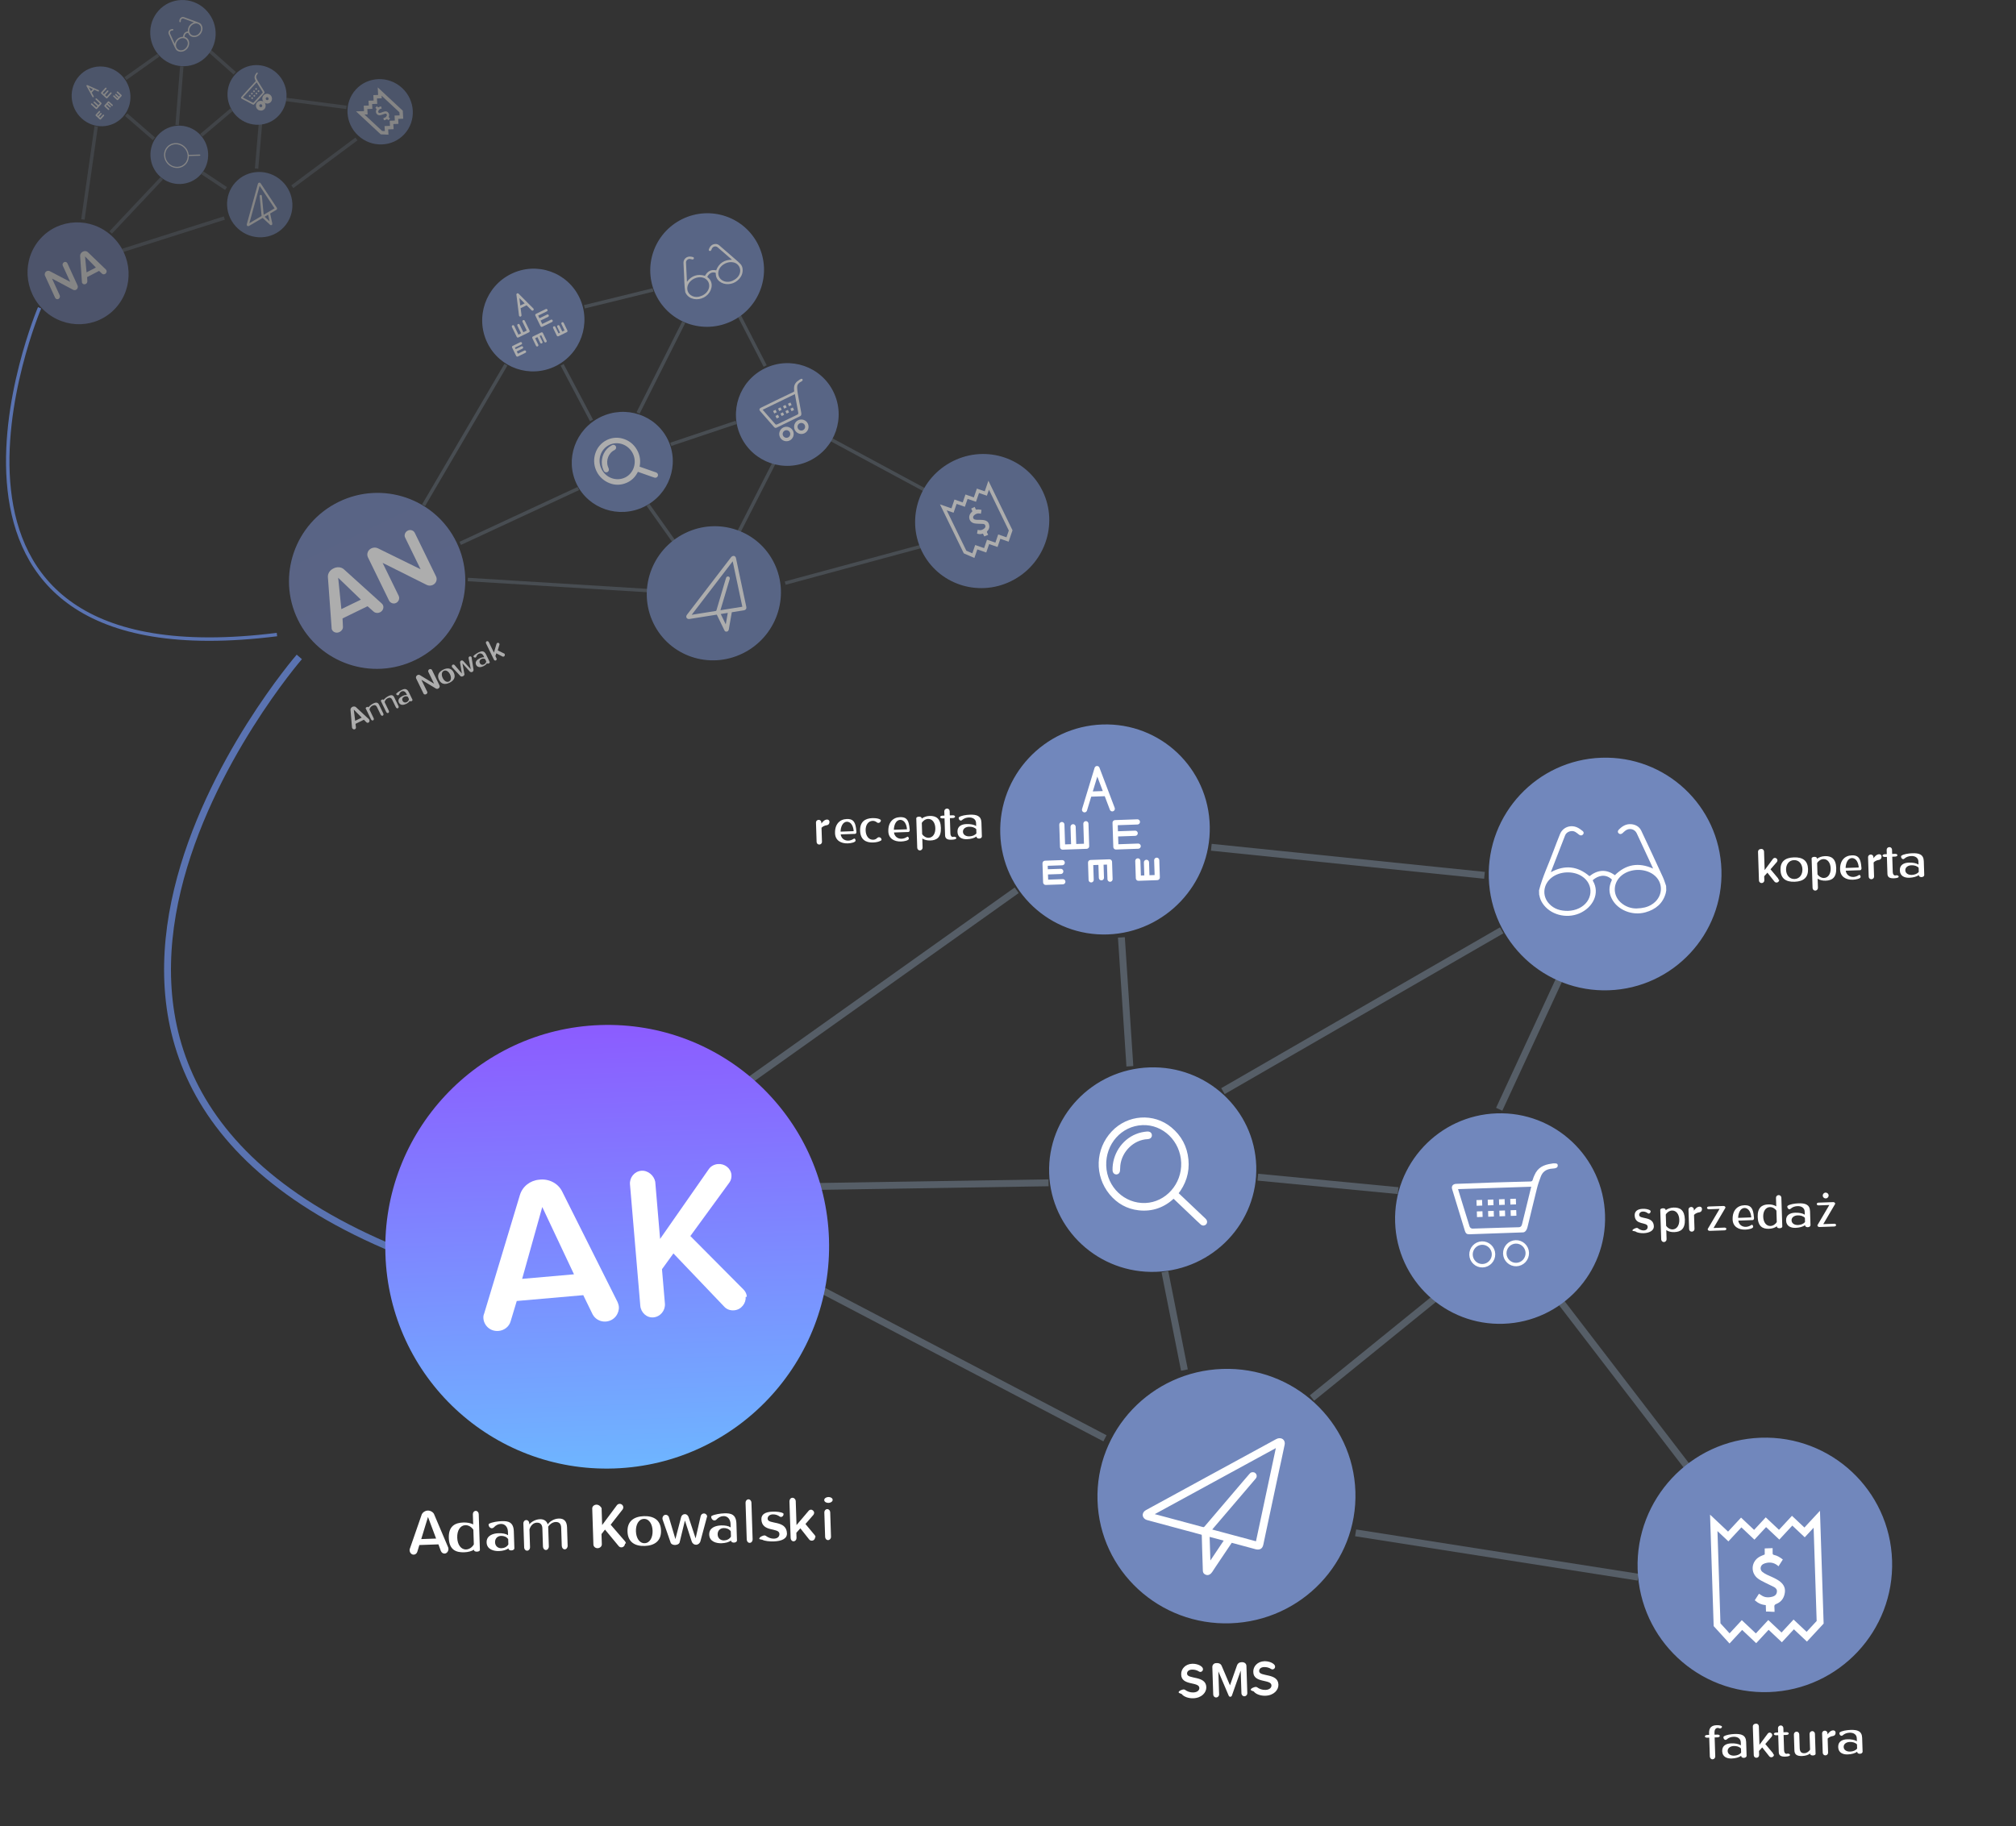 <?xml version="1.0" standalone="no"?><!-- Generator: Adobe Fireworks CS6, Export SVG Extension by Aaron Beall (http://fireworks.abeall.com) . Version: 0.6.1  --><!DOCTYPE svg PUBLIC "-//W3C//DTD SVG 1.1//EN" "http://www.w3.org/Graphics/SVG/1.1/DTD/svg11.dtd"><svg id="Untitled-Page%201" viewBox="0 0 586 531" style="background-color:#ffffff00" version="1.1"	xmlns="http://www.w3.org/2000/svg" xmlns:xlink="http://www.w3.org/1999/xlink" xml:space="preserve"	x="0px" y="0px" width="586px" height="531px"><rect x="0" y="0" width="586" height="531" fill="#333333" stroke="none"/>	<defs>		<linearGradient id="gradient1" x1="28.204%" y1="5.111%" x2="71.796%" y2="94.889%">			<stop stop-color="#7385bd" stop-opacity="1" offset="0%"/>			<stop stop-color="#7585be" stop-opacity="1" offset="100%"/>		</linearGradient>		<linearGradient id="gradient2" x1="12.778%" y1="15.957%" x2="87.19%" y2="84.08%">			<stop stop-color="#7484bf" stop-opacity="1" offset="0%"/>			<stop stop-color="#7484bf" stop-opacity="1" offset="100%"/>		</linearGradient>		<linearGradient id="gradient3" x1="48.381%" y1="0.031%" x2="51.619%" y2="99.969%">			<stop stop-color="#8c5bff" stop-opacity="1" offset="0%"/>			<stop stop-color="#6eb6ff" stop-opacity="1" offset="100%"/>		</linearGradient>	</defs>	<g>		<g>			<g>				<path d="M 130.347 450.338 C 130.343 450.193 130.301 450.029 130.26 449.885 L 126.13 440.148 C 125.821 439.615 125.057 439.146 124.274 439.21 C 123.527 439.237 122.868 439.746 122.612 440.271 L 119.14 450.276 C 119.071 450.423 119.058 450.59 119.063 450.735 C 119.085 451.419 119.58 452.044 120.273 452.02 C 120.729 452.004 121.156 451.678 121.304 451.175 L 121.898 449.224 L 127.44 449.029 L 128.14 450.935 C 128.339 451.425 128.768 451.722 129.224 451.706 C 129.935 451.681 130.368 450.981 130.347 450.338 L 130.347 450.338 ZM 126.764 447.341 L 122.444 447.492 L 124.407 441.064 L 126.764 447.341 L 126.764 447.341 Z" fill="#ffffff"/>				<path d="M 139.495 450.675 L 139.157 440.231 C 139.14 439.701 138.742 439.277 138.295 439.293 C 137.784 439.311 137.431 439.761 137.448 440.291 L 137.543 443.226 C 136.815 442.831 135.779 442.632 134.677 442.671 C 132.321 442.754 130.345 443.69 130.458 447.165 C 130.572 450.694 132.624 451.413 134.957 451.331 C 136.096 451.291 137.098 451.011 137.781 450.575 L 137.786 450.735 C 137.794 450.979 138.168 451.167 138.647 451.151 C 139.126 451.134 139.503 450.919 139.495 450.675 L 139.495 450.675 ZM 137.731 449.029 C 137.317 449.824 136.419 450.48 135.501 450.513 C 133.994 450.565 132.973 449.129 132.907 447.079 C 132.84 445.007 133.766 443.502 135.272 443.449 C 136.19 443.417 137.129 444.009 137.594 444.796 L 137.731 449.029 L 137.731 449.029 Z" fill="#ffffff"/>				<path d="M 149.515 450.182 L 149.355 445.236 C 149.268 442.563 147.738 442.212 145.848 442.279 C 144.757 442.317 143.034 442.557 142.194 443.018 C 142.083 443.075 142.018 443.158 142.022 443.265 C 142.044 443.954 142.552 444.361 143.002 444.345 C 143.181 444.339 143.359 444.253 143.49 444.142 C 144.148 443.43 144.818 443.114 145.569 443.087 C 146.75 443.046 147.601 443.918 147.649 445.376 L 147.681 446.363 C 147.058 445.942 146.032 445.751 144.887 445.791 C 143.388 445.844 141.381 446.411 141.448 448.475 C 141.515 450.528 143.556 451.029 145.055 450.976 C 146.182 450.936 147.193 450.652 147.805 450.188 L 147.808 450.285 C 147.821 450.684 148.368 450.795 148.591 450.787 L 148.687 450.784 C 149.15 450.767 149.525 450.495 149.515 450.182 L 149.515 450.182 ZM 147.767 449.04 C 147.361 449.756 146.585 450.123 145.763 450.152 C 144.743 450.188 143.934 449.515 143.899 448.432 C 143.862 447.306 144.627 446.599 145.646 446.563 C 146.469 446.534 147.267 446.846 147.718 447.511 L 147.767 449.04 L 147.767 449.04 Z" fill="#ffffff"/>				<path d="M 165.002 449.495 L 164.827 444.065 C 164.769 442.303 163.935 441.47 162.415 441.523 C 160.964 441.574 159.717 442.426 159.213 443.236 C 158.927 442.292 158.203 441.671 156.928 441.716 C 155.476 441.767 154.231 442.673 153.851 443.226 L 153.84 442.867 C 153.823 442.363 153.426 441.945 152.979 441.961 C 152.468 441.979 152.115 442.423 152.131 442.927 L 152.358 449.939 C 152.375 450.461 152.756 450.879 153.235 450.862 C 153.714 450.846 154.084 450.401 154.067 449.879 L 153.899 444.683 C 154.276 443.436 155.11 442.752 156.025 442.72 C 157.138 442.681 157.619 443.358 157.652 444.367 L 157.823 449.651 C 157.841 450.225 158.224 450.687 158.703 450.67 C 159.182 450.654 159.55 450.165 159.532 449.591 L 159.346 443.852 C 159.744 443.244 160.578 442.56 161.512 442.527 C 162.626 442.488 163.087 443.166 163.119 444.175 L 163.291 449.459 C 163.309 450.033 163.704 450.495 164.163 450.478 C 164.654 450.461 165.018 449.973 164.999 449.399 L 165.002 449.495 L 165.002 449.495 Z" fill="#ffffff"/>				<path d="M 181.934 448.788 C 181.926 448.545 181.847 448.342 181.695 448.16 L 177.504 443.311 L 180.975 438.886 C 181.115 438.712 181.18 438.467 181.173 438.243 C 181.154 437.663 180.647 437.231 180.1 437.25 C 179.809 437.26 179.521 437.384 179.328 437.634 L 175.026 443.417 L 174.866 438.483 C 174.578 437.949 174.006 437.464 173.348 437.487 C 172.648 437.511 172.129 438.035 172.148 438.613 L 172.488 449.086 C 172.507 449.682 173.058 450.166 173.717 450.143 C 174.417 450.118 174.956 449.596 174.937 449 L 174.841 446.036 L 175.857 444.732 L 179.826 449.518 C 180.036 449.79 180.332 449.911 180.66 449.899 C 181.262 449.878 181.682 449.322 181.665 448.8 L 181.934 448.788 L 181.934 448.788 Z" fill="#ffffff"/>				<path d="M 192.141 444.977 C 192.041 441.902 189.945 440.73 187.14 440.829 C 184.335 440.927 182.302 442.244 182.401 445.319 C 182.501 448.416 184.616 449.587 187.42 449.488 C 190.226 449.389 192.241 448.074 192.141 444.977 L 192.141 444.977 ZM 189.691 445.063 C 189.753 446.957 188.944 448.636 187.394 448.69 C 185.828 448.745 184.912 447.127 184.85 445.233 C 184.79 443.361 185.599 441.682 187.166 441.627 C 188.715 441.572 189.631 443.191 189.691 445.063 L 189.691 445.063 Z" fill="#ffffff"/>				<path d="M 205.57 441.04 C 205.552 440.495 205.135 440.023 204.57 440.043 C 204.151 440.057 203.76 440.376 203.665 440.824 L 202.195 447.284 L 200.131 441.049 C 199.951 440.55 199.521 440.22 199.047 440.237 C 198.518 440.255 198.11 440.615 197.98 441.125 L 196.325 447.491 L 194.44 441.148 C 194.317 440.708 193.906 440.417 193.487 440.432 C 192.903 440.452 192.537 440.993 192.554 441.498 C 192.557 441.599 192.578 441.699 192.6 441.799 L 194.975 448.63 C 195.151 448.989 195.67 449.226 196.235 449.206 L 196.271 449.205 C 196.855 449.184 197.375 448.911 197.527 448.541 L 199.089 442.093 L 201.055 448.163 C 201.239 448.757 201.763 449.158 202.346 449.137 L 202.383 449.136 C 202.948 449.116 203.463 448.678 203.608 448.074 L 205.513 440.981 C 205.548 440.917 205.564 440.854 205.562 440.791 L 205.57 441.04 L 205.57 441.04 Z" fill="#ffffff"/>				<path d="M 214.217 447.91 L 214.057 442.964 C 213.97 440.29 212.44 439.94 210.55 440.006 C 209.459 440.045 207.736 440.285 206.896 440.745 C 206.785 440.803 206.721 440.886 206.724 440.993 C 206.746 441.682 207.255 442.089 207.704 442.073 C 207.884 442.067 208.061 441.981 208.192 441.87 C 208.851 441.157 209.521 440.841 210.272 440.815 C 211.452 440.774 212.304 441.646 212.351 443.103 L 212.383 444.09 C 211.761 443.669 210.734 443.478 209.59 443.519 C 208.09 443.571 206.084 444.139 206.151 446.203 C 206.217 448.256 208.258 448.756 209.758 448.704 C 210.884 448.664 211.895 448.38 212.507 447.916 L 212.51 448.013 C 212.523 448.412 213.07 448.523 213.293 448.515 L 213.389 448.511 C 213.852 448.495 214.227 448.223 214.217 447.91 L 214.217 447.91 ZM 212.47 446.768 C 212.063 447.483 211.288 447.851 210.465 447.88 C 209.446 447.916 208.636 447.242 208.601 446.159 C 208.565 445.034 209.329 444.327 210.349 444.291 C 211.171 444.262 211.969 444.574 212.42 445.239 L 212.47 446.768 L 212.47 446.768 Z" fill="#ffffff"/>				<path d="M 218.768 447.572 L 218.421 436.876 C 218.405 436.354 218.006 435.918 217.559 435.934 C 217.048 435.952 216.696 436.414 216.713 436.936 L 217.059 447.632 C 217.077 448.173 217.459 448.607 217.938 448.59 C 218.416 448.573 218.786 448.113 218.768 447.572 L 218.768 447.572 Z" fill="#ffffff"/>				<path d="M 228.747 445.823 C 228.618 441.834 223.185 443.356 223.128 441.59 C 223.106 440.904 223.682 440.344 224.624 440.311 C 225.375 440.285 226.099 440.529 226.654 440.946 C 226.779 441.025 226.92 441.061 227.042 441.057 C 227.443 441.043 227.781 440.657 227.766 440.191 C 227.763 440.104 227.708 440.029 227.601 439.966 C 227.013 439.62 225.733 439.473 224.598 439.513 C 222.452 439.588 221.269 440.284 221.317 441.757 C 221.442 445.622 226.492 444.03 226.555 445.983 C 226.58 446.752 226.057 447.332 224.958 447.371 C 224.155 447.399 223.27 447.056 222.608 446.559 C 222.482 446.459 222.324 446.423 222.184 446.428 C 221.766 446.443 220.685 446.897 220.702 447.416 C 220.707 447.567 221.347 447.63 221.596 447.688 C 222.273 448.074 223.78 448.211 224.914 448.171 C 227.183 448.092 228.798 447.407 228.747 445.823 L 228.747 445.823 Z" fill="#ffffff"/>				<path d="M 237.061 446.937 C 237.055 446.755 236.976 446.558 236.861 446.398 L 234.127 443.112 L 236.449 440.431 C 236.571 440.263 236.655 440.041 236.649 439.842 C 236.633 439.351 236.181 438.932 235.689 438.95 C 235.452 438.958 235.219 439.074 235.06 439.261 L 231.527 443.422 L 231.302 436.49 C 231.284 435.932 230.831 435.468 230.321 435.486 C 229.807 435.504 229.455 435.996 229.473 436.554 L 229.818 447.209 C 229.835 447.736 230.217 448.159 230.696 448.142 C 231.175 448.125 231.544 447.676 231.527 447.149 L 231.479 445.66 L 232.641 444.364 L 235.191 447.584 C 235.382 447.85 235.696 447.966 236.006 447.955 C 236.59 447.935 236.956 447.413 236.941 446.941 L 237.061 446.937 L 237.061 446.937 Z" fill="#ffffff"/>				<path d="M 240.778 435.265 C 240.111 435.288 239.566 435.687 239.582 436.156 C 239.597 436.639 240.166 436.998 240.834 436.975 C 241.501 436.952 242.046 436.553 242.031 436.07 C 242.015 435.601 241.446 435.241 240.778 435.265 L 240.778 435.265 ZM 241.551 446.796 L 241.321 439.702 C 241.305 439.192 240.907 438.766 240.46 438.782 C 239.949 438.8 239.596 439.252 239.613 439.762 L 239.843 446.856 C 239.86 447.383 240.241 447.807 240.72 447.79 C 241.199 447.773 241.569 447.323 241.551 446.796 L 241.551 446.796 Z" fill="#ffffff"/>			</g>			<g>				<path d="M 350.645 490.533 C 350.533 487.078 345.1 488.339 345.045 486.632 C 345.022 485.952 345.57 485.475 346.46 485.444 C 347.167 485.419 347.893 485.587 348.522 485.996 C 348.656 486.089 348.801 486.125 348.945 486.12 C 349.324 486.107 349.692 485.761 349.678 485.331 C 349.672 485.153 349.615 484.962 349.505 484.82 C 348.904 484.066 347.583 483.709 346.536 483.746 C 344.588 483.814 343.288 485.232 343.34 486.817 C 343.337 490.234 348.558 488.856 348.62 490.771 C 348.64 491.368 348.146 492.038 346.871 492.083 C 345.922 492.116 345.111 491.797 344.472 491.334 C 344.346 491.241 344.182 491.205 344.033 491.21 C 343.627 491.224 342.583 491.622 342.597 492.052 C 342.603 492.219 343.007 492.38 343.465 492.525 C 344.103 493.359 345.53 493.825 346.858 493.779 C 349.299 493.693 350.696 492.11 350.645 490.533 L 350.645 490.533 Z" fill="#ffffff"/>				<path d="M 362.565 492.365 L 362.305 484.364 C 362.279 483.561 361.526 483.189 360.76 483.303 C 360.221 483.322 359.763 483.664 359.58 484.177 L 357.521 490.013 L 355.103 484.334 C 354.812 483.674 354.165 483.477 353.436 483.561 C 352.847 483.581 352.375 484.102 352.395 484.712 L 352.654 492.713 C 352.67 493.18 353.056 493.561 353.515 493.545 C 354.004 493.528 354.378 493.12 354.363 492.653 L 354.146 485.963 L 357.164 493.048 C 357.241 493.223 357.43 493.35 357.615 493.344 C 357.842 493.336 358.009 493.196 358.074 493.016 L 360.639 485.735 L 360.854 492.354 C 360.869 492.828 361.252 493.216 361.722 493.199 C 362.206 493.182 362.578 492.768 362.562 492.294 L 362.565 492.365 L 362.565 492.365 Z" fill="#ffffff"/>				<path d="M 371.605 489.797 C 371.493 486.342 366.06 487.603 366.005 485.896 C 365.982 485.216 366.53 484.739 367.42 484.708 C 368.127 484.683 368.853 484.851 369.481 485.26 C 369.615 485.352 369.761 485.389 369.905 485.384 C 370.284 485.371 370.652 485.024 370.638 484.595 C 370.632 484.417 370.575 484.226 370.465 484.084 C 369.864 483.33 368.543 482.973 367.496 483.01 C 365.548 483.078 364.248 484.496 364.3 486.081 C 364.296 489.498 369.518 488.12 369.58 490.035 C 369.6 490.632 369.106 491.302 367.831 491.347 C 366.882 491.38 366.071 491.061 365.432 490.597 C 365.306 490.505 365.142 490.469 364.993 490.474 C 364.587 490.488 363.543 490.886 363.557 491.316 C 363.562 491.483 363.967 491.644 364.425 491.789 C 365.063 492.622 366.49 493.089 367.818 493.042 C 370.259 492.957 371.656 491.373 371.605 489.797 L 371.605 489.797 Z" fill="#ffffff"/>			</g>			<g>				<path d="M 241.105 238.927 C 241.093 238.549 240.821 238.271 240.398 238.285 C 239.654 238.312 239.119 238.938 238.757 239.459 L 238.745 239.096 C 238.732 238.69 238.37 238.357 237.962 238.371 C 237.495 238.387 237.171 238.745 237.184 239.151 L 237.368 244.812 C 237.381 245.233 237.728 245.57 238.151 245.555 L 238.18 245.554 C 238.603 245.539 238.942 245.179 238.928 244.757 L 238.796 240.679 C 239.163 240.278 239.753 240.003 240.378 239.924 C 240.814 239.843 241.124 239.499 241.106 238.968 L 241.105 238.927 L 241.105 238.927 Z" fill="#ffffff"/>				<path d="M 248.945 241.875 C 248.937 241.649 248.875 241.158 248.815 240.722 C 248.516 238.68 247.726 238.076 246.118 238.132 C 244.08 238.204 242.638 239.645 242.723 242.277 C 242.79 244.332 244.398 245.288 246.462 245.215 C 247.344 245.184 248.71 244.904 248.693 244.393 C 248.682 244.054 248.496 243.804 248.325 243.81 C 248.271 243.812 248.21 243.843 248.114 243.903 C 247.654 244.218 247.09 244.394 246.592 244.412 C 245.312 244.457 244.502 243.618 244.369 242.597 L 248.56 242.45 C 248.785 242.442 248.954 242.177 248.945 241.875 L 248.945 241.875 ZM 248.14 241.666 L 244.328 241.8 C 244.359 240.528 244.892 238.974 246.144 238.93 C 247.481 238.883 248.073 240.441 248.14 241.666 L 248.14 241.666 Z" fill="#ffffff"/>				<path d="M 256.245 244.14 C 256.231 243.726 255.856 243.41 255.477 243.423 C 255.316 243.429 255.172 243.486 255.03 243.613 C 254.676 243.954 254.288 244.142 253.821 244.158 C 252.552 244.202 251.669 243.089 251.617 241.477 C 251.564 239.866 252.374 238.712 253.643 238.667 C 254.095 238.651 254.509 238.791 254.884 239.107 C 255.019 239.224 255.181 239.27 255.342 239.265 C 255.707 239.252 256.061 238.928 256.048 238.515 C 256.046 238.448 256.014 238.382 255.94 238.334 C 255.535 238.02 254.624 237.833 253.544 237.871 C 251.4 237.947 249.93 239.004 250.012 241.534 C 250.095 244.081 251.63 245.034 253.774 244.958 C 254.795 244.923 255.518 244.712 256.02 244.425 C 256.178 244.352 256.248 244.24 256.245 244.14 L 256.245 244.14 Z" fill="#ffffff"/>				<path d="M 264.437 241.331 C 264.429 241.105 264.367 240.614 264.307 240.178 C 264.008 238.136 263.218 237.532 261.61 237.588 C 259.573 237.66 258.13 239.101 258.215 241.733 C 258.282 243.788 259.89 244.744 261.954 244.671 C 262.836 244.64 264.202 244.36 264.185 243.849 C 264.174 243.51 263.988 243.26 263.817 243.266 C 263.763 243.268 263.702 243.299 263.606 243.359 C 263.146 243.674 262.582 243.85 262.084 243.868 C 260.804 243.913 259.994 243.073 259.861 242.053 L 264.053 241.906 C 264.277 241.898 264.447 241.633 264.437 241.331 L 264.437 241.331 ZM 263.632 241.122 L 259.82 241.256 C 259.851 239.983 260.384 238.43 261.636 238.386 C 262.973 238.339 263.565 239.897 263.632 241.122 L 263.632 241.122 Z" fill="#ffffff"/>				<path d="M 273.495 240.709 C 273.406 237.964 272.081 237.173 270.205 237.238 C 269.27 237.271 268.435 237.592 267.905 238.014 L 267.899 237.855 C 267.892 237.619 267.535 237.43 267.127 237.444 C 266.66 237.461 266.331 237.674 266.339 237.91 L 266.616 246.48 C 266.631 246.918 266.978 247.282 267.416 247.266 C 267.853 247.251 268.191 246.863 268.177 246.425 L 268.092 243.799 C 268.694 244.207 269.531 244.405 270.437 244.373 C 272.312 244.307 273.584 243.464 273.495 240.709 L 273.495 240.709 ZM 271.876 240.766 C 271.928 242.377 271.165 243.549 269.928 243.592 C 269.204 243.618 268.418 243.125 268.051 242.548 L 267.945 239.273 C 268.273 238.655 269.026 238.127 269.75 238.101 C 270.987 238.058 271.824 239.172 271.876 240.766 L 271.876 240.766 Z" fill="#ffffff"/>				<path d="M 277.978 243.671 C 277.971 243.452 277.702 243.265 277.279 243.28 C 277.192 243.283 277.062 243.342 276.96 243.345 C 276.596 243.358 276.277 243.01 276.256 242.346 L 276.111 237.878 L 276.972 237.847 C 277.337 237.835 277.622 237.646 277.615 237.434 C 277.608 237.205 277.311 237.037 276.946 237.049 L 276.085 237.08 L 276.045 235.839 C 276.031 235.416 275.685 235.077 275.262 235.092 C 274.809 235.107 274.471 235.47 274.484 235.894 L 274.525 237.135 L 273.941 237.155 C 273.576 237.168 273.276 237.357 273.283 237.569 C 273.29 237.798 273.602 237.966 273.967 237.953 L 274.55 237.933 L 274.711 242.885 C 274.742 243.852 275.382 244.2 276.578 244.158 C 277.57 244.123 277.987 243.94 277.978 243.671 L 277.978 243.671 Z" fill="#ffffff"/>				<path d="M 285.407 243.21 L 285.276 239.167 C 285.211 237.163 283.813 236.808 281.918 236.875 C 280.813 236.914 279.313 237.146 278.773 237.596 C 278.702 237.652 278.661 237.734 278.664 237.826 C 278.679 238.312 279.01 238.6 279.302 238.59 C 279.418 238.586 279.533 238.526 279.618 238.448 C 280.194 237.94 280.875 237.71 281.636 237.684 C 282.831 237.642 283.684 238.249 283.717 239.278 L 283.746 240.172 C 283.117 239.751 282.077 239.561 280.918 239.601 C 279.555 239.649 278.258 240.192 278.313 241.869 C 278.366 243.523 279.698 244.048 281.061 244 C 282.202 243.96 283.226 243.676 283.845 243.211 L 283.848 243.308 C 283.861 243.707 284.361 243.82 284.565 243.812 L 284.653 243.809 C 285.076 243.794 285.418 243.523 285.407 243.21 L 285.407 243.21 ZM 283.815 242.291 C 283.398 242.853 282.61 243.147 281.777 243.176 C 280.745 243.212 279.931 242.693 279.904 241.847 C 279.875 240.968 280.655 240.41 281.687 240.374 C 282.519 240.344 283.325 240.581 283.776 241.096 L 283.815 242.291 L 283.815 242.291 Z" fill="#ffffff"/>			</g>			<g>				<path d="M 516.989 255.799 C 516.985 255.654 516.921 255.497 516.829 255.37 L 514.641 252.749 L 516.5 250.61 C 516.598 250.476 516.665 250.3 516.66 250.14 C 516.647 249.749 516.286 249.417 515.892 249.431 C 515.702 249.437 515.516 249.527 515.389 249.677 L 512.938 252.982 L 512.763 247.58 C 512.75 247.161 512.388 246.814 511.98 246.828 C 511.325 246.851 511.001 247.222 511.015 247.641 L 511.286 256.013 C 511.299 256.433 511.646 256.769 512.084 256.754 C 512.521 256.738 512.86 256.379 512.847 255.958 L 512.808 254.771 L 513.739 253.737 L 515.779 256.306 C 515.932 256.518 516.183 256.611 516.431 256.602 C 516.898 256.586 517.191 256.169 517.179 255.793 L 516.989 255.799 L 516.989 255.799 Z" fill="#ffffff"/>				<path d="M 525.55 252.679 C 525.473 250.288 524.065 249.193 521.434 249.285 C 518.801 249.377 517.467 250.568 517.544 252.959 C 517.622 255.367 519.031 256.464 521.664 256.372 C 524.294 256.28 525.628 255.088 525.55 252.679 L 525.55 252.679 ZM 523.917 252.736 C 523.964 254.209 523.159 255.52 521.638 255.574 C 520.1 255.627 519.211 254.375 519.163 252.902 C 519.116 251.447 519.922 250.137 521.46 250.083 C 522.981 250.03 523.869 251.281 523.917 252.736 L 523.917 252.736 Z" fill="#ffffff"/>				<path d="M 533.745 252.393 C 533.656 249.649 532.331 248.857 530.455 248.922 C 529.52 248.955 528.684 249.275 528.154 249.698 L 528.149 249.538 C 528.141 249.303 527.785 249.113 527.376 249.127 C 526.91 249.144 526.581 249.357 526.588 249.593 L 526.866 258.163 C 526.88 258.601 527.228 258.964 527.665 258.949 C 528.103 258.934 528.441 258.546 528.427 258.108 L 528.342 255.482 C 528.944 255.89 529.781 256.088 530.687 256.057 C 532.562 255.991 533.834 255.148 533.745 252.393 L 533.745 252.393 ZM 532.126 252.45 C 532.178 254.061 531.415 255.232 530.178 255.275 C 529.454 255.301 528.667 254.808 528.301 254.231 L 528.195 250.957 C 528.523 250.338 529.276 249.81 530 249.785 C 531.237 249.742 532.074 250.856 532.126 252.45 L 532.126 252.45 Z" fill="#ffffff"/>				<path d="M 541.091 252.441 C 541.083 252.214 541.021 251.724 540.961 251.287 C 540.662 249.245 539.872 248.641 538.264 248.697 C 536.226 248.769 534.783 250.21 534.869 252.841 C 534.935 254.896 536.543 255.852 538.607 255.78 C 539.49 255.749 540.856 255.469 540.839 254.959 C 540.828 254.619 540.642 254.37 540.471 254.376 C 540.417 254.378 540.356 254.408 540.26 254.468 C 539.8 254.783 539.236 254.959 538.738 254.977 C 537.458 255.021 536.647 254.182 536.515 253.162 L 540.706 253.016 C 540.931 253.008 541.101 252.743 541.091 252.441 L 541.091 252.441 ZM 540.285 252.231 L 536.474 252.364 C 536.505 251.092 537.038 249.539 538.29 249.495 C 539.627 249.449 540.219 251.006 540.285 252.231 L 540.285 252.231 Z" fill="#ffffff"/>				<path d="M 546.921 249.013 C 546.909 248.636 546.637 248.358 546.214 248.372 C 545.47 248.398 544.935 249.025 544.572 249.546 L 544.561 249.183 C 544.548 248.777 544.186 248.443 543.778 248.457 C 543.311 248.474 542.987 248.831 543 249.238 L 543.183 254.898 C 543.197 255.319 543.544 255.656 543.967 255.641 L 543.996 255.64 C 544.419 255.625 544.758 255.265 544.744 254.844 L 544.612 250.765 C 544.979 250.364 545.568 250.09 546.194 250.011 C 546.629 249.929 546.939 249.586 546.922 249.055 L 546.921 249.013 L 546.921 249.013 Z" fill="#ffffff"/>				<path d="M 551.899 254.879 C 551.892 254.66 551.623 254.473 551.2 254.488 C 551.112 254.491 550.983 254.549 550.881 254.553 C 550.516 254.566 550.198 254.218 550.177 253.554 L 550.032 249.086 L 550.893 249.056 C 551.257 249.043 551.543 248.854 551.536 248.642 C 551.529 248.413 551.231 248.245 550.867 248.258 L 550.006 248.288 L 549.966 247.047 C 549.952 246.624 549.605 246.285 549.182 246.3 C 548.73 246.315 548.391 246.678 548.405 247.101 L 548.445 248.342 L 547.862 248.363 C 547.497 248.375 547.196 248.564 547.203 248.776 C 547.211 249.006 547.523 249.173 547.888 249.161 L 548.471 249.14 L 548.631 254.093 C 548.663 255.059 549.302 255.407 550.498 255.365 C 551.49 255.331 551.908 255.148 551.899 254.879 L 551.899 254.879 Z" fill="#ffffff"/>				<path d="M 559.328 254.42 L 559.197 250.377 C 559.133 248.373 557.734 248.018 555.839 248.084 C 554.734 248.123 553.234 248.355 552.694 248.804 C 552.623 248.861 552.581 248.943 552.584 249.034 C 552.6 249.52 552.931 249.809 553.222 249.799 C 553.339 249.794 553.454 249.734 553.539 249.656 C 554.115 249.149 554.796 248.919 555.557 248.893 C 556.752 248.851 557.605 249.458 557.638 250.488 L 557.667 251.381 C 557.038 250.96 555.998 250.77 554.839 250.81 C 553.476 250.858 552.179 251.4 552.234 253.077 C 552.287 254.731 553.618 255.256 554.982 255.209 C 556.122 255.169 557.146 254.885 557.766 254.421 L 557.769 254.518 C 557.782 254.917 558.282 255.029 558.486 255.022 L 558.574 255.019 C 558.997 255.004 559.339 254.733 559.328 254.42 L 559.328 254.42 ZM 557.736 253.5 C 557.319 254.062 556.531 254.356 555.698 254.385 C 554.666 254.421 553.852 253.901 553.824 253.055 C 553.796 252.176 554.576 251.618 555.607 251.582 C 556.44 251.553 557.246 251.79 557.697 252.306 L 557.736 253.5 L 557.736 253.5 Z" fill="#ffffff"/>			</g>			<g>				<path d="M 480.734 356.55 C 480.634 353.451 476.505 354.63 476.461 353.258 C 476.443 352.725 476.857 352.288 477.535 352.264 C 478.075 352.245 478.596 352.44 478.997 352.765 C 479.087 352.826 479.188 352.855 479.276 352.852 C 479.565 352.842 479.806 352.542 479.794 352.175 C 479.791 352.089 479.752 352.013 479.674 351.949 C 479.248 351.598 478.325 351.438 477.509 351.466 C 475.964 351.521 475.119 352.205 475.157 353.384 C 475.255 356.387 478.886 355.161 478.935 356.678 C 478.954 357.275 478.579 357.725 477.788 357.753 C 477.21 357.773 476.573 357.504 476.095 357.117 C 476.005 357.039 475.891 357.011 475.79 357.015 C 475.489 357.025 474.489 357.384 474.502 357.787 C 474.506 357.915 475.147 357.978 475.371 358.037 C 475.861 358.429 476.947 358.581 477.764 358.552 C 479.396 358.495 480.775 357.819 480.734 356.55 L 480.734 356.55 Z" fill="#ffffff"/>				<path d="M 489.748 354.575 C 489.659 351.83 488.334 351.038 486.459 351.104 C 485.524 351.137 484.688 351.458 484.158 351.88 L 484.153 351.721 C 484.145 351.485 483.788 351.296 483.38 351.31 C 482.913 351.326 482.584 351.54 482.592 351.775 L 482.87 360.346 C 482.884 360.784 483.232 361.147 483.669 361.132 C 484.107 361.116 484.445 360.729 484.43 360.291 L 484.345 357.665 C 484.948 358.073 485.785 358.271 486.69 358.239 C 488.565 358.173 489.838 357.329 489.748 354.575 L 489.748 354.575 ZM 488.129 354.631 C 488.182 356.243 487.419 357.414 486.181 357.458 C 485.457 357.483 484.671 356.99 484.305 356.414 L 484.199 353.139 C 484.526 352.52 485.279 351.992 486.003 351.967 C 487.241 351.923 488.078 353.037 488.129 354.631 L 488.129 354.631 Z" fill="#ffffff"/>				<path d="M 494.722 351.48 C 494.709 351.102 494.438 350.824 494.014 350.839 C 493.271 350.865 492.736 351.491 492.373 352.013 L 492.361 351.65 C 492.348 351.244 491.987 350.91 491.579 350.924 C 491.112 350.941 490.788 351.298 490.801 351.705 L 490.984 357.365 C 490.998 357.787 491.345 358.123 491.768 358.108 L 491.797 358.107 C 492.22 358.092 492.559 357.732 492.545 357.311 L 492.413 353.232 C 492.779 352.831 493.369 352.556 493.995 352.478 C 494.43 352.396 494.74 352.053 494.723 351.522 L 494.722 351.48 L 494.722 351.48 Z" fill="#ffffff"/>				<path d="M 501.815 357.295 C 501.808 357.08 501.547 356.918 501.271 356.928 L 498.084 357.04 L 501.424 351.357 C 501.502 351.278 501.543 351.175 501.54 351.064 C 501.532 350.81 501.239 350.633 500.953 350.643 L 496.707 350.792 C 496.416 350.802 496.178 350.989 496.184 351.201 C 496.192 351.43 496.442 351.6 496.732 351.59 L 499.843 351.481 L 496.516 357.129 C 496.438 357.217 496.383 357.322 496.386 357.425 C 496.395 357.7 496.68 357.888 497.006 357.877 L 501.297 357.726 C 501.572 357.716 501.822 357.527 501.815 357.295 L 501.815 357.295 Z" fill="#ffffff"/>				<path d="M 509.852 354.172 C 509.844 353.946 509.782 353.455 509.722 353.019 C 509.423 350.977 508.633 350.373 507.025 350.43 C 504.988 350.501 503.545 351.943 503.63 354.575 C 503.697 356.629 505.305 357.585 507.369 357.512 C 508.251 357.481 509.617 357.201 509.6 356.691 C 509.589 356.351 509.403 356.101 509.232 356.108 C 509.178 356.109 509.117 356.14 509.021 356.2 C 508.561 356.515 507.997 356.692 507.499 356.709 C 506.219 356.754 505.409 355.915 505.276 354.894 L 509.467 354.747 C 509.692 354.739 509.861 354.474 509.852 354.172 L 509.852 354.172 ZM 509.047 353.963 L 505.235 354.097 C 505.266 352.825 505.799 351.272 507.051 351.228 C 508.388 351.181 508.98 352.738 509.047 353.963 L 509.047 353.963 Z" fill="#ffffff"/>				<path d="M 518.069 356.64 L 517.796 348.224 C 517.782 347.801 517.421 347.463 517.012 347.477 C 516.546 347.494 516.221 347.856 516.235 348.279 L 516.316 350.759 C 515.718 350.359 514.87 350.154 513.97 350.186 C 512.117 350.251 510.832 351.145 510.92 353.848 C 511.009 356.594 512.362 357.337 514.199 357.273 C 515.13 357.24 515.947 356.967 516.503 356.535 L 516.508 356.695 C 516.516 356.939 516.858 357.129 517.295 357.113 C 517.733 357.098 518.077 356.884 518.069 356.64 L 518.069 356.64 ZM 516.463 355.301 C 516.123 355.92 515.389 356.432 514.639 356.458 C 513.408 356.501 512.576 355.386 512.524 353.792 C 512.472 352.18 513.23 351.01 514.461 350.967 C 515.211 350.941 515.977 351.398 516.356 352.01 L 516.463 355.301 L 516.463 355.301 Z" fill="#ffffff"/>				<path d="M 526.266 356.212 L 526.135 352.169 C 526.07 350.165 524.671 349.81 522.776 349.876 C 521.672 349.915 520.172 350.148 519.631 350.597 C 519.56 350.654 519.519 350.736 519.522 350.827 C 519.538 351.313 519.869 351.602 520.16 351.591 C 520.277 351.587 520.392 351.527 520.477 351.449 C 521.053 350.942 521.734 350.712 522.494 350.685 C 523.689 350.643 524.543 351.25 524.576 352.28 L 524.605 353.173 C 523.975 352.752 522.936 352.562 521.777 352.603 C 520.414 352.651 519.117 353.193 519.171 354.871 C 519.225 356.524 520.556 357.049 521.92 357.001 C 523.06 356.961 524.084 356.677 524.703 356.212 L 524.707 356.31 C 524.719 356.709 525.22 356.821 525.424 356.814 L 525.511 356.81 C 525.934 356.796 526.276 356.524 526.266 356.212 L 526.266 356.212 ZM 524.673 355.292 C 524.257 355.855 523.469 356.148 522.636 356.177 C 521.604 356.214 520.79 355.694 520.762 354.848 C 520.734 353.969 521.513 353.411 522.545 353.375 C 523.378 353.346 524.183 353.582 524.635 354.098 L 524.673 355.292 L 524.673 355.292 Z" fill="#ffffff"/>				<path d="M 533.71 356.175 C 533.704 355.96 533.442 355.798 533.167 355.807 L 529.98 355.919 L 533.319 350.237 C 533.397 350.158 533.439 350.054 533.436 349.944 C 533.427 349.689 533.135 349.512 532.848 349.522 L 528.602 349.672 C 528.311 349.682 528.073 349.869 528.08 350.081 C 528.087 350.31 528.337 350.48 528.628 350.47 L 531.738 350.36 L 528.412 356.008 C 528.333 356.097 528.278 356.202 528.282 356.305 C 528.291 356.58 528.576 356.767 528.902 356.756 L 533.193 356.605 C 533.468 356.596 533.718 356.406 533.71 356.175 L 533.71 356.175 ZM 531.534 347.565 C 531.519 347.109 531.119 346.739 530.66 346.755 C 530.186 346.772 529.81 347.169 529.825 347.625 C 529.841 348.109 530.24 348.465 530.715 348.449 C 531.174 348.433 531.549 348.049 531.534 347.565 L 531.534 347.565 Z" fill="#ffffff"/>			</g>			<g>				<path d="M 500.537 502.062 C 500.526 501.743 499.762 501.582 498.959 501.61 C 497.603 501.658 496.732 502.271 496.784 503.891 L 496.802 504.425 L 496.218 504.445 C 495.854 504.458 495.553 504.647 495.56 504.859 C 495.567 505.089 495.88 505.256 496.244 505.243 L 496.828 505.223 L 497.005 510.708 C 497.02 511.174 497.383 511.546 497.806 511.531 C 498.258 511.516 498.596 511.118 498.581 510.653 L 498.403 505.167 L 499.249 505.138 C 499.614 505.125 499.914 504.936 499.907 504.724 C 499.9 504.495 499.588 504.327 499.223 504.34 L 498.377 504.37 L 498.36 503.836 C 498.33 502.929 498.679 502.419 499.277 502.398 C 499.584 502.387 499.779 502.558 499.998 502.55 C 500.26 502.541 500.545 502.306 500.537 502.062 L 500.537 502.062 Z" fill="#ffffff"/>				<path d="M 507.692 510.5 L 507.561 506.457 C 507.496 504.453 506.097 504.098 504.202 504.165 C 503.098 504.204 501.598 504.436 501.058 504.886 C 500.986 504.942 500.945 505.024 500.948 505.115 C 500.964 505.602 501.295 505.89 501.586 505.88 C 501.703 505.876 501.818 505.816 501.903 505.738 C 502.479 505.23 503.16 505 503.92 504.974 C 505.115 504.932 505.969 505.539 506.002 506.568 L 506.031 507.461 C 505.401 507.041 504.362 506.851 503.203 506.891 C 501.84 506.939 500.543 507.481 500.597 509.159 C 500.651 510.812 501.982 511.337 503.345 511.289 C 504.486 511.249 505.51 510.965 506.129 510.5 L 506.132 510.598 C 506.145 510.997 506.645 511.109 506.85 511.101 L 506.937 511.098 C 507.36 511.084 507.702 510.812 507.692 510.5 L 507.692 510.5 ZM 506.099 509.58 C 505.683 510.143 504.895 510.436 504.062 510.465 C 503.03 510.502 502.216 509.982 502.188 509.136 C 502.16 508.257 502.939 507.699 503.971 507.663 C 504.804 507.634 505.609 507.87 506.061 508.386 L 506.099 509.58 L 506.099 509.58 Z" fill="#ffffff"/>				<path d="M 515.477 510.128 C 515.472 509.983 515.409 509.825 515.317 509.698 L 513.129 507.078 L 514.987 504.939 C 515.085 504.805 515.153 504.628 515.147 504.469 C 515.135 504.078 514.773 503.746 514.38 503.76 C 514.19 503.766 514.003 503.856 513.876 504.006 L 511.426 507.312 L 511.251 501.91 C 511.237 501.491 510.876 501.144 510.467 501.158 C 509.813 501.181 509.489 501.553 509.502 501.971 L 509.774 510.343 C 509.787 510.763 510.134 511.098 510.571 511.083 C 511.009 511.068 511.348 510.708 511.334 510.288 L 511.296 509.1 L 512.226 508.067 L 514.266 510.634 C 514.419 510.846 514.67 510.939 514.918 510.93 C 515.385 510.914 515.678 510.498 515.666 510.121 L 515.477 510.128 L 515.477 510.128 Z" fill="#ffffff"/>				<path d="M 520.311 510.256 C 520.304 510.037 520.035 509.85 519.612 509.865 C 519.525 509.868 519.395 509.927 519.293 509.93 C 518.928 509.943 518.611 509.595 518.589 508.931 L 518.444 504.464 L 519.305 504.433 C 519.67 504.42 519.956 504.232 519.949 504.02 C 519.941 503.791 519.644 503.623 519.279 503.635 L 518.418 503.666 L 518.378 502.425 C 518.365 502.002 518.018 501.663 517.595 501.678 C 517.143 501.694 516.804 502.056 516.817 502.48 L 516.858 503.72 L 516.274 503.741 C 515.909 503.754 515.609 503.943 515.616 504.155 C 515.623 504.384 515.935 504.552 516.3 504.539 L 516.884 504.518 L 517.044 509.471 C 517.075 510.437 517.714 510.784 518.91 510.743 C 519.902 510.708 520.32 510.525 520.311 510.256 L 520.311 510.256 Z" fill="#ffffff"/>				<path d="M 527.745 509.936 L 527.556 504.107 C 527.542 503.67 527.18 503.31 526.771 503.324 C 526.305 503.341 525.981 503.724 525.995 504.162 L 526.143 508.72 C 525.818 509.232 525.217 509.722 524.492 509.748 C 523.698 509.776 523.167 509.435 523.13 508.279 L 523 504.267 C 522.985 503.83 522.623 503.47 522.215 503.485 C 521.748 503.501 521.425 503.885 521.439 504.322 L 521.588 508.943 C 521.629 510.184 522.388 510.62 523.861 510.569 C 524.901 510.532 525.712 510.192 526.179 509.848 L 526.184 509.991 C 526.192 510.234 526.534 510.424 526.972 510.409 C 527.409 510.394 527.753 510.18 527.745 509.936 L 527.745 509.936 Z" fill="#ffffff"/>				<path d="M 533.56 503.752 C 533.547 503.374 533.276 503.096 532.852 503.111 C 532.109 503.137 531.574 503.763 531.211 504.285 L 531.199 503.922 C 531.186 503.515 530.825 503.182 530.417 503.196 C 529.95 503.213 529.625 503.57 529.639 503.977 L 529.822 509.637 C 529.836 510.058 530.182 510.394 530.605 510.379 L 530.635 510.378 C 531.058 510.363 531.396 510.003 531.383 509.582 L 531.251 505.504 C 531.617 505.103 532.207 504.828 532.833 504.75 C 533.268 504.668 533.578 504.325 533.561 503.793 L 533.56 503.752 L 533.56 503.752 Z" fill="#ffffff"/>				<path d="M 541.41 509.315 L 541.279 505.273 C 541.214 503.269 539.815 502.914 537.92 502.981 C 536.816 503.019 535.316 503.252 534.776 503.701 C 534.704 503.758 534.663 503.84 534.666 503.931 C 534.682 504.418 535.013 504.706 535.304 504.695 C 535.421 504.691 535.536 504.631 535.621 504.553 C 536.197 504.046 536.878 503.816 537.638 503.789 C 538.833 503.747 539.687 504.354 539.72 505.384 L 539.749 506.277 C 539.119 505.856 538.08 505.666 536.921 505.707 C 535.558 505.755 534.261 506.297 534.315 507.974 C 534.369 509.627 535.7 510.153 537.063 510.105 C 538.204 510.065 539.228 509.781 539.847 509.316 L 539.851 509.413 C 539.863 509.812 540.364 509.924 540.568 509.917 L 540.655 509.914 C 541.078 509.899 541.42 509.628 541.41 509.315 L 541.41 509.315 ZM 539.817 508.396 C 539.401 508.958 538.613 509.252 537.78 509.281 C 536.748 509.317 535.934 508.798 535.906 507.952 C 535.878 507.073 536.657 506.515 537.689 506.479 C 538.522 506.449 539.327 506.686 539.779 507.201 L 539.817 508.396 L 539.817 508.396 Z" fill="#ffffff"/>			</g>			<g>				<path id="Ellipse" d="M 290.751 242.439 C 290.203 225.526 303.478 211.245 320.405 210.65 C 337.332 210.056 351.322 223.38 351.649 240.3 C 351.974 257.098 338.692 271.102 321.985 271.689 C 305.277 272.276 291.295 259.229 290.751 242.439 Z" fill="#7187bc"/>				<path id="Line" opacity="0.302" d="M 211 319 L 295.531 258.847 " stroke="#a6c1e0" stroke-width="2" fill="none"/>				<path id="Line2" opacity="0.302" d="M 352.098 246.344 L 431.5 254.5 " stroke="#a6c1e0" stroke-width="2" fill="none"/>				<path id="Line3" opacity="0.302" d="M 325.96 272.551 L 328.424 310.023 " stroke="#a6c1e0" stroke-width="2" fill="none"/>				<path id="Line4" opacity="0.302" d="M 458 274.5 L 435.778 322.527 " stroke="#a6c1e0" stroke-width="2" fill="none"/>				<path id="Line5" opacity="0.302" d="M 222.811 366.647 L 321.185 418.194 " stroke="#a6c1e0" stroke-width="2" fill="none"/>				<path id="Line6" opacity="0.302" d="M 338.606 369.758 L 344.281 398.353 " stroke="#a6c1e0" stroke-width="2" fill="none"/>				<path id="Line7" opacity="0.302" d="M 227.444 345.118 L 304.784 343.904 " stroke="#a6c1e0" stroke-width="2" fill="none"/>				<path id="Line8" opacity="0.302" d="M 365.618 342.268 L 406.392 346.178 " stroke="#a6c1e0" stroke-width="2" fill="none"/>				<path opacity="0.302" d="M 476.169 458.571 L 394.041 445.681 " stroke="#a6c1e0" stroke-width="2" fill="none"/>				<path opacity="0.302" d="M 492.193 428.713 L 453.841 378.731 " stroke="#a6c1e0" stroke-width="2" fill="none"/>				<path opacity="0.302" d="M 417.07 377.518 L 381.36 406.482 " stroke="#a6c1e0" stroke-width="2" fill="none"/>				<path opacity="0.302" d="M 436.5 270.5 L 355.479 317.252 " stroke="#a6c1e0" stroke-width="2" fill="none"/>				<path id="Ellipse2" d="M 432.756 255.309 C 432.151 236.639 446.798 220.972 465.472 220.317 C 484.146 219.661 499.774 234.264 500.379 252.933 C 500.984 271.603 486.337 287.27 467.663 287.926 C 448.989 288.582 433.361 273.978 432.756 255.309 Z" fill="#7187bc"/>				<path id="Ellipse3" d="M 405.528 355.373 C 404.981 338.48 418.196 324.305 435.045 323.713 C 451.895 323.121 465.998 336.336 466.545 353.231 C 467.093 370.125 453.878 384.3 437.028 384.891 C 420.179 385.483 406.076 372.268 405.528 355.373 Z" fill="#7187bc"/>				<path id="Ellipse4" d="M 476.02 456.295 C 475.356 435.874 491.375 418.739 511.798 418.023 C 532.222 417.308 549.317 433.283 549.98 453.705 C 550.644 474.127 534.625 491.262 514.202 491.977 C 493.778 492.692 476.683 476.717 476.02 456.295 Z" fill="#7187bc"/>			</g>		</g>		<g>			<path d="M 442.454 355.812 C 443.232 352.461 444.319 348.397 445.093 345.043 C 438.238 345.284 430.611 345.504 423.82 345.742 C 423.856 345.873 426.137 353.331 427.178 356.625 C 427.288 356.984 427.705 357.233 428.033 357.222 C 432.548 357.047 441.228 356.84 441.536 356.822 C 442.255 356.777 442.395 356.067 442.454 355.812 ZM 433.996 343.817 C 437.612 343.691 441.262 343.628 444.881 343.518 C 445.272 343.504 445.447 343.333 445.55 342.95 C 445.667 342.501 445.864 342.065 446.049 341.647 C 446.992 339.468 448.687 338.652 450.987 338.339 C 451.688 338.248 451.182 338.243 451.871 338.253 C 452.59 338.244 452.784 338.413 452.799 338.858 C 452.821 339.534 452.141 339.724 451.422 339.759 C 449.208 339.867 448.334 340.89 447.865 342.109 C 447.427 343.247 447.017 344.438 446.728 345.635 C 445.791 349.577 444.914 352.881 443.994 356.838 C 443.835 357.504 443.398 358.298 442.711 358.322 L 427.144 358.868 C 426.393 358.895 426.055 358.644 425.821 357.926 C 424.503 353.701 423.416 349.962 422.099 345.753 C 421.826 344.904 422.312 344.244 423.261 344.211 C 426.911 344.082 430.346 343.946 433.996 343.817 Z" fill="#ffffff"/>			<path d="M 427.584 364.836 C 427.525 363.023 428.95 361.49 430.749 361.427 C 432.549 361.363 434.07 362.793 434.129 364.606 C 434.188 366.42 432.762 367.953 430.963 368.016 C 429.164 368.08 427.642 366.65 427.584 364.836 Z" stroke="#ffffff" stroke-width="1" fill="none"/>			<path d="M 437.401 364.491 C 437.343 362.678 438.768 361.145 440.567 361.082 C 442.367 361.019 443.888 362.449 443.947 364.262 C 444.005 366.075 442.58 367.608 440.781 367.672 C 438.982 367.735 437.46 366.305 437.401 364.491 Z" stroke="#ffffff" stroke-width="1" fill="none"/>			<path d="M 432.44 348.82 L 434.076 348.763 L 434.129 350.41 L 432.493 350.468 L 432.44 348.82 Z" fill="#ffffff"/>			<path d="M 432.546 352.115 L 434.183 352.058 L 434.236 353.705 L 432.6 353.763 L 432.546 352.115 Z" fill="#ffffff"/>			<path d="M 429.167 348.935 L 430.803 348.878 L 430.857 350.525 L 429.221 350.582 L 429.167 348.935 Z" fill="#ffffff"/>			<path d="M 429.274 352.23 L 430.91 352.172 L 430.964 353.82 L 429.327 353.878 L 429.274 352.23 Z" fill="#ffffff"/>			<path d="M 435.712 348.705 L 437.349 348.648 L 437.402 350.295 L 435.766 350.353 L 435.712 348.705 Z" fill="#ffffff"/>			<path d="M 435.819 352 L 437.455 351.943 L 437.509 353.59 L 435.873 353.648 L 435.819 352 Z" fill="#ffffff"/>			<path d="M 438.985 348.59 L 440.621 348.533 L 440.675 350.18 L 439.038 350.238 L 438.985 348.59 Z" fill="#ffffff"/>			<path d="M 439.092 351.885 L 440.728 351.828 L 440.782 353.475 L 439.145 353.533 L 439.092 351.885 Z" fill="#ffffff"/>		</g>		<path d="M 455.794 264.839 C 456.946 264.798 458.026 264.543 458.988 264.076 C 463.038 262.133 463.484 257.149 459.819 254.782 C 457.329 253.155 453.505 253.29 451.127 255.087 C 448.536 257.023 448.147 260.486 450.288 262.755 C 451.73 264.331 453.641 264.871 455.794 264.839 ZM 475.72 264.139 C 477.589 264.073 478.841 263.748 479.97 263.079 C 483.473 261.046 483.76 256.502 480.533 254.228 C 477.972 252.409 473.972 252.506 471.49 254.438 C 468.879 256.482 468.647 260.048 471.006 262.309 C 472.441 263.668 474.24 264.17 475.72 264.139 ZM 484.337 258.868 C 484.281 259.151 484.247 259.413 484.19 259.676 C 483.392 262.611 481.318 264.419 478.28 265.264 C 474.463 266.332 470.166 264.594 468.513 261.311 C 467.61 259.586 467.618 257.807 468.453 256.041 C 468.575 255.799 468.527 255.692 468.326 255.526 C 466.471 254.006 464.513 254.639 463.071 255.818 C 463.009 255.863 462.97 256.039 463.016 256.102 C 465.133 259.673 463.072 263.846 459.102 265.568 C 455.219 267.223 450.542 265.934 448.37 262.626 C 447.911 261.927 447.604 261.177 447.467 260.358 C 447.465 260.293 447.421 260.23 447.397 260.166 L 447.356 258.887 C 448.358 254.925 450.175 251.216 451.572 247.37 C 452.152 245.744 452.819 244.159 453.44 242.553 C 454.223 240.552 456.48 239.67 458.49 240.597 C 459.064 240.859 459.555 241.254 460.045 241.627 C 460.424 241.917 460.417 242.373 460.099 242.666 C 459.806 242.981 459.37 242.974 458.991 242.684 C 458.612 242.394 458.253 242.08 457.855 241.856 C 456.837 241.306 455.373 241.812 454.952 242.847 C 453.564 246.389 452.199 249.952 450.815 253.515 L 450.817 253.58 C 454.859 251.399 458.569 251.811 462.014 254.749 C 464.391 252.886 466.864 252.625 469.402 254.467 C 472.605 251.297 476.283 250.646 480.5 252.537 L 480.404 252.28 L 475.75 242.269 C 475.166 241.031 473.609 240.651 472.485 241.493 C 472.186 241.699 471.933 241.969 471.659 242.218 C 471.3 242.555 470.867 242.614 470.51 242.3 C 470.196 242.03 470.182 241.597 470.519 241.259 C 471.487 240.249 472.617 239.514 474.142 239.634 C 475.473 239.74 476.537 240.397 477.075 241.527 C 479.2 246.01 481.282 250.514 483.364 255.04 C 483.738 255.852 483.986 256.732 484.296 257.59 L 484.337 258.868 Z" fill="#ffffff"/>		<path d="M 499.106 472.394 L 498.147 442.776 L 502.353 446.74 L 506.128 442.669 L 509.92 446.243 L 513.306 442.591 L 517.157 446.22 L 520.931 442.149 L 524.546 445.555 L 528.098 441.724 L 529.069 471.689 L 525.184 475.879 L 521.392 472.306 L 517.895 476.077 L 514.043 472.448 L 510.436 476.339 L 506.347 472.487 L 502.74 476.378 L 499.106 472.394 Z" stroke="#ffffff" stroke-width="2" fill="none"/>		<path d="M 515.818 468.64 C 515.027 468.668 514.123 468.533 513.331 468.56 L 513.27 466.691 C 511.945 466.571 511.048 466.139 510.065 465.284 L 511.289 463.387 C 511.516 463.528 511.721 463.651 511.927 463.792 C 512.982 464.551 514.12 464.547 515.304 464.209 C 515.941 464.02 516.387 463.616 516.493 462.89 C 516.617 462.179 516.2 461.731 515.674 461.434 C 514.852 461 513.993 460.643 513.171 460.209 C 512.423 459.826 511.639 459.466 510.98 458.968 C 508.794 457.304 508.985 454.128 511.348 452.693 C 511.834 452.397 512.381 452.23 512.96 451.969 C 512.941 451.376 512.981 450.893 512.958 450.208 L 515.253 450.127 C 515.271 450.664 515.265 451.035 515.264 451.571 C 515.255 451.906 515.37 452.05 515.702 452.113 C 516.647 452.303 517.436 452.83 518.229 453.432 L 516.968 455.404 C 515.984 454.494 514.869 454.162 513.607 454.391 C 513.225 454.46 512.806 454.585 512.464 454.784 C 511.598 455.316 511.524 456.447 512.315 457.068 C 512.714 457.388 513.182 457.649 513.648 457.875 C 514.152 458.134 514.711 458.319 515.215 458.58 C 515.85 458.891 516.503 459.201 517.087 459.608 C 518.214 460.382 518.983 461.412 518.829 462.9 C 518.643 464.537 517.855 465.752 516.311 466.36 C 515.839 466.545 515.7 466.791 515.773 467.269 C 515.823 467.695 515.801 468.141 515.818 468.64 Z" fill="#ffffff"/>		<g>			<g>				<path id="Ellipse5" d="M 304.965 341.13 C 304.433 324.717 317.477 310.938 334.098 310.354 C 350.72 309.771 364.626 322.603 365.158 339.016 C 365.69 355.429 352.646 369.207 336.025 369.791 C 319.403 370.375 305.497 357.543 304.965 341.13 Z" fill="#7187bc"/>				<path id="Ellipse6" d="M 319.02 436.315 C 318.357 415.894 334.601 398.75 355.3 398.024 C 376.001 397.297 393.318 413.263 393.98 433.685 C 394.643 454.106 378.399 471.25 357.699 471.976 C 336.999 472.703 319.682 456.737 319.02 436.315 Z" fill="#7187bc"/>				<path d="M 332.079 326.632 C 325.696 326.889 320.824 332.354 321.053 338.964 C 321.279 345.459 326.619 350.516 332.955 350.278 C 339.149 350.027 344.082 344.495 343.841 338.033 C 343.598 331.505 338.32 326.397 332.079 326.632 ZM 341.131 347.883 C 338.268 350.614 334.899 351.843 331.035 351.406 C 327.788 351.047 325.056 349.526 322.922 346.954 C 318.618 341.729 318.88 334.236 323.502 329.319 C 327.925 324.589 335.262 324.086 340.176 328.178 C 342.966 330.498 344.593 333.48 344.95 337.177 C 345.306 340.873 344.228 344.13 341.923 347.021 C 342.053 347.115 342.182 347.209 342.279 347.303 L 350.029 354.646 L 350.192 354.818 C 350.422 355.089 350.448 355.398 350.234 355.634 C 350.006 355.887 349.644 355.916 349.4 355.697 C 349.043 355.382 348.701 355.051 348.343 354.72 L 341.325 348.039 L 341.131 347.883 Z" stroke="#ffffff" stroke-width="1" fill="#ffffff"/>				<path d="M 333.465 329.492 C 334.016 329.456 334.323 329.658 334.335 330.049 C 334.364 330.457 334.088 330.696 333.536 330.715 C 329.329 330.895 325.626 334.473 325.151 338.803 C 325.103 339.279 325.087 339.753 325.071 340.244 C 325.07 340.685 324.843 340.987 324.48 340.984 C 324.133 340.98 323.902 340.693 323.889 340.269 C 323.778 335.894 326.438 331.782 330.379 330.206 C 331.376 329.794 332.411 329.578 333.465 329.492 Z" stroke="#ffffff" stroke-width="1" fill="#ffffff"/>			</g>		</g>		<g>			<path d="M 323.58 235.867 C 323.966 235.72 324.163 235.283 324.015 234.891 L 319.582 223.204 C 319.58 223.19 319.57 223.179 319.563 223.166 C 319.553 223.142 319.544 223.118 319.528 223.094 C 319.517 223.072 319.506 223.054 319.489 223.034 C 319.474 223.013 319.46 222.994 319.445 222.977 C 319.429 222.958 319.411 222.942 319.393 222.923 C 319.374 222.908 319.357 222.891 319.339 222.877 C 319.317 222.862 319.3 222.848 319.281 222.836 C 319.256 222.823 319.239 222.81 319.216 222.8 C 319.193 222.789 319.17 222.779 319.146 222.769 C 319.131 222.765 319.115 222.758 319.104 222.754 C 319.095 222.751 319.086 222.749 319.079 222.748 C 319.056 222.739 319.028 222.736 319.001 222.732 C 318.977 222.729 318.957 222.724 318.931 222.723 C 318.91 222.72 318.884 222.723 318.861 222.723 C 318.835 222.724 318.81 222.724 318.784 222.727 C 318.764 222.731 318.741 222.738 318.717 222.742 C 318.692 222.747 318.666 222.755 318.639 222.763 C 318.633 222.767 318.624 222.768 318.616 222.771 C 318.603 222.776 318.591 222.784 318.577 222.789 C 318.554 222.801 318.531 222.812 318.508 222.826 C 318.486 222.837 318.466 222.852 318.446 222.865 C 318.427 222.878 318.407 222.897 318.391 222.91 C 318.373 222.927 318.355 222.945 318.338 222.96 C 318.322 222.981 318.305 222.998 318.292 223.017 C 318.276 223.037 318.264 223.057 318.25 223.079 C 318.237 223.098 318.225 223.12 318.215 223.14 C 318.204 223.166 318.193 223.191 318.183 223.215 C 318.18 223.227 318.172 223.24 318.168 223.253 L 314.527 235.226 C 314.406 235.627 314.628 236.048 315.024 236.168 C 315.103 236.195 315.188 236.205 315.266 236.202 C 315.578 236.191 315.863 235.983 315.96 235.668 L 317.187 231.635 L 321.121 231.497 L 322.614 235.435 C 322.731 235.742 323.027 235.929 323.338 235.918 C 323.419 235.916 323.5 235.899 323.58 235.867 ZM 317.649 230.107 L 318.96 225.796 L 320.556 230.005 L 317.649 230.107 Z" fill="#ffffff"/>			<path d="M 331.599 245.996 C 331.586 245.577 331.238 245.252 330.823 245.267 L 325.084 245.469 L 325.01 243.205 L 330.003 243.029 C 330.415 243.015 330.739 242.664 330.725 242.245 C 330.712 241.831 330.366 241.503 329.954 241.518 L 324.961 241.693 L 324.904 239.93 L 330.644 239.729 C 331.059 239.714 331.384 239.366 331.371 238.947 C 331.357 238.531 331.01 238.203 330.595 238.218 L 324.105 238.445 C 323.692 238.46 323.367 238.811 323.381 239.228 L 323.609 246.276 C 323.623 246.693 323.969 247.019 324.382 247.005 L 330.872 246.777 C 331.287 246.763 331.613 246.412 331.599 245.996 Z" fill="#ffffff"/>			<path d="M 316.603 246.018 L 316.392 239.474 C 316.378 239.057 316.032 238.729 315.62 238.743 C 315.205 238.758 314.88 239.11 314.894 239.526 L 315.082 245.315 L 312.835 245.394 L 312.672 240.36 C 312.659 239.943 312.312 239.617 311.899 239.632 C 311.486 239.646 311.161 239.996 311.175 240.413 L 311.338 245.447 L 309.591 245.508 L 309.403 239.719 C 309.39 239.303 309.044 238.974 308.63 238.989 C 308.217 239.003 307.892 239.355 307.906 239.772 L 308.118 246.316 C 308.132 246.734 308.478 247.059 308.891 247.045 L 315.881 246.799 C 316.293 246.785 316.617 246.436 316.603 246.018 Z" fill="#ffffff"/>			<path d="M 308.789 251.585 C 309.202 251.571 309.527 251.22 309.513 250.803 C 309.5 250.387 309.153 250.059 308.74 250.074 L 303.748 250.249 C 303.336 250.264 303.01 250.615 303.023 251.03 L 303.203 256.567 C 303.216 256.985 303.564 257.313 303.976 257.299 L 308.968 257.123 C 309.382 257.109 309.706 256.757 309.693 256.339 C 309.679 255.922 309.333 255.597 308.92 255.612 L 304.675 255.761 L 304.626 254.252 L 308.371 254.121 C 308.784 254.106 309.109 253.756 309.095 253.339 C 309.082 252.919 308.735 252.595 308.322 252.609 L 304.577 252.74 L 304.544 251.734 L 308.789 251.585 Z" fill="#ffffff"/>			<path d="M 322.477 249.846 L 316.986 250.038 C 316.571 250.053 316.247 250.401 316.26 250.817 L 316.423 255.853 C 316.437 256.271 316.783 256.594 317.198 256.58 C 317.61 256.565 317.935 256.219 317.921 255.8 L 317.782 251.521 L 319.28 251.468 L 319.402 255.243 C 319.416 255.66 319.762 255.986 320.175 255.971 C 320.589 255.956 320.913 255.608 320.9 255.191 L 320.777 251.416 L 321.774 251.381 L 321.913 255.66 C 321.926 256.078 322.275 256.401 322.688 256.387 C 323.101 256.373 323.425 256.026 323.411 255.607 L 323.248 250.571 C 323.235 250.156 322.889 249.831 322.477 249.846 Z" fill="#ffffff"/>			<path d="M 336.205 249.363 C 335.79 249.378 335.468 249.726 335.482 250.142 L 335.62 254.422 L 334.122 254.475 L 333.999 250.7 C 333.986 250.281 333.638 249.955 333.226 249.97 C 332.813 249.984 332.488 250.334 332.502 250.752 L 332.624 254.528 L 331.625 254.563 L 331.486 250.282 C 331.473 249.867 331.128 249.542 330.713 249.556 C 330.301 249.571 329.975 249.919 329.988 250.335 L 330.152 255.371 C 330.165 255.789 330.513 256.112 330.925 256.098 L 336.417 255.905 C 336.829 255.89 337.153 255.543 337.14 255.125 L 336.977 250.089 C 336.963 249.674 336.617 249.349 336.205 249.363 Z" fill="#ffffff"/>		</g>		<path d="M 355.693 447.947 L 351.83 453.716 L 351.608 446.857 L 355.693 447.947 ZM 358.08 438.016 L 364.791 430.153 L 364.853 430.09 C 364.953 429.963 365.054 429.856 365.134 429.71 C 365.431 429.227 365.286 428.594 364.834 428.261 C 364.641 428.103 364.366 428.03 364.114 428.039 C 363.842 428.049 363.572 428.14 363.39 428.332 C 363.286 428.418 363.185 428.524 363.104 428.63 L 361.082 430.982 L 350.125 443.846 C 349.982 443.995 349.901 444.019 349.837 444.022 C 349.794 444.023 349.712 444.005 349.625 443.988 L 338.744 441.059 L 335.654 440.243 L 370.855 421.038 L 365.081 448.132 L 352.358 444.714 L 358.08 438.016 ZM 373.106 418.657 C 372.823 418.317 372.377 418.148 371.893 418.166 L 371.873 418.166 C 371.517 418.179 371.165 418.314 370.919 418.447 L 351.884 428.818 L 333.119 439.057 C 332.541 439.366 332.198 439.851 332.154 440.407 C 332.13 440.922 332.395 441.386 332.869 441.718 C 333.104 441.875 333.381 441.947 333.633 442.021 C 338.82 443.422 343.923 444.804 349.11 446.185 C 349.3 446.219 349.321 446.239 349.327 446.444 L 349.429 450.223 L 349.463 451.25 L 349.64 456.732 C 349.658 457.287 349.964 457.688 350.518 457.874 C 350.688 457.929 350.834 457.966 351.023 457.959 C 351.358 457.947 351.857 457.786 352.337 457.091 L 353.317 455.596 L 357.943 448.712 C 358.023 448.585 358.043 448.584 358.064 448.584 L 358.213 448.62 L 364.078 450.203 L 365.009 450.457 C 365.262 450.51 365.516 450.543 365.724 450.535 C 366.269 450.516 366.974 450.264 367.212 449.126 L 368.084 445.005 L 371.818 427.481 L 372.495 424.394 L 373.405 420.085 C 373.535 419.547 373.413 419.016 373.106 418.657 Z" fill="#ffffff"/>		<path opacity="0.6" d="M 571.317 2654.149 L 565.939 2658.924 L 567.588 2651.936 L 571.317 2654.149 ZM 576.425 2644.704 L 566.947 2648.476 C 566.765 2648.588 566.678 2648.591 566.615 2648.576 C 566.572 2648.564 566.495 2648.524 566.415 2648.484 L 556.433 2642.526 L 553.585 2640.845 L 580.507 2656.877 L 568.916 2649.965 L 576.425 2644.704 ZM 550.427 2641.592 C 550.619 2641.817 550.874 2641.967 551.105 2642.11 C 555.875 2644.96 560.555 2647.761 565.307 2650.576 C 565.485 2650.662 565.5 2650.689 565.451 2650.898 L 564.524 2654.753 L 564.279 2655.799 L 562.972 2661.366 C 562.84 2661.927 563.033 2662.411 563.525 2662.747 C 563.677 2662.849 563.811 2662.924 563.998 2662.968 C 564.331 2663.046 564.864 2663.019 565.523 2662.452 L 566.89 2661.216 L 573.323 2655.531 C 573.437 2655.424 573.457 2655.429 573.478 2655.434 L 573.614 2655.511 L 578.944 2658.693 L 579.788 2659.201 C 580.022 2659.323 580.261 2659.424 580.469 2659.473 C 581.009 2659.601 581.772 2659.538 582.324 2658.455 L 584.34 2654.531 C 584.34 2654.531 550.045 2641.122 550.427 2641.592 Z" fill="#e9e5ec"/>	</g>	<path d="M 121.667 366 C -19 313.333 87 191 87 191 " stroke="#5a73b1" stroke-width="2" fill="none"/>	<path d="M 120 379 " stroke="#5a73b1" stroke-width="3" fill="none"/>	<g opacity="0.6">		<g>			<g>				<path d="M 107.337 209.271 C 107.306 209.207 107.255 209.143 107.208 209.087 L 103.426 205.576 C 103.182 205.401 102.748 205.344 102.41 205.529 C 102.082 205.689 101.888 206.047 101.878 206.332 L 102.314 211.476 C 102.313 211.555 102.341 211.632 102.371 211.696 C 102.517 211.995 102.863 212.175 103.168 212.026 C 103.368 211.929 103.495 211.698 103.461 211.445 L 103.338 210.458 L 105.777 209.268 L 106.469 209.976 C 106.655 210.155 106.906 210.201 107.107 210.103 C 107.42 209.951 107.474 209.553 107.337 209.271 L 107.337 209.271 ZM 105.14 208.651 L 103.238 209.579 L 102.838 206.327 L 105.14 208.651 L 105.14 208.651 Z" fill="#ffffff"/>				<path d="M 111.413 207.432 L 110.176 204.889 C 109.855 204.228 109.35 204.12 108.504 204.533 C 107.781 204.886 107.317 205.389 107.085 205.676 L 107.049 205.602 C 106.999 205.499 106.787 205.493 106.591 205.589 C 106.366 205.699 106.247 205.866 106.297 205.969 L 107.854 209.169 C 107.976 209.421 108.239 209.55 108.45 209.448 C 108.66 209.345 108.728 209.054 108.606 208.802 L 107.386 206.294 C 107.462 205.902 107.763 205.422 108.261 205.179 C 108.815 204.909 109.277 204.952 109.589 205.595 L 110.661 207.799 C 110.783 208.05 111.046 208.18 111.257 208.077 C 111.468 207.974 111.535 207.683 111.413 207.432 L 111.413 207.432 Z" fill="#ffffff"/>				<path d="M 115.824 205.278 L 114.588 202.735 C 114.266 202.074 113.761 201.966 112.916 202.38 C 112.193 202.732 111.729 203.235 111.497 203.522 L 111.461 203.448 C 111.41 203.345 111.199 203.339 111.002 203.435 C 110.777 203.545 110.659 203.712 110.709 203.815 L 112.265 207.016 C 112.387 207.267 112.65 207.397 112.861 207.294 C 113.072 207.191 113.139 206.9 113.017 206.649 L 111.797 204.14 C 111.874 203.749 112.175 203.268 112.672 203.025 C 113.226 202.755 113.688 202.798 114 203.441 L 115.072 205.645 C 115.195 205.897 115.457 206.026 115.668 205.923 C 115.879 205.82 115.947 205.53 115.824 205.278 L 115.824 205.278 Z" fill="#ffffff"/>				<path d="M 119.885 203.425 L 118.831 201.256 C 118.261 200.083 117.507 200.232 116.675 200.638 C 116.195 200.873 115.472 201.323 115.188 201.695 C 115.15 201.743 115.138 201.792 115.161 201.839 C 115.308 202.142 115.616 202.221 115.813 202.125 C 115.892 202.086 115.955 202.013 115.991 201.937 C 116.144 201.489 116.381 201.215 116.711 201.053 C 117.231 200.8 117.785 201.018 118.096 201.657 L 118.306 202.09 C 117.944 202.027 117.448 202.147 116.944 202.393 C 116.284 202.715 115.5 203.367 115.94 204.272 C 116.378 205.172 117.39 204.989 118.049 204.666 C 118.545 204.424 118.941 204.096 119.122 203.768 L 119.143 203.811 C 119.228 203.986 119.494 203.926 119.593 203.878 L 119.635 203.857 C 119.839 203.758 119.952 203.562 119.885 203.425 L 119.885 203.425 ZM 118.877 203.264 C 118.838 203.664 118.564 203.982 118.202 204.159 C 117.753 204.378 117.258 204.24 117.027 203.765 C 116.787 203.271 116.988 202.804 117.437 202.585 C 117.799 202.408 118.217 202.388 118.551 202.594 L 118.877 203.264 L 118.877 203.264 Z" fill="#ffffff"/>				<path d="M 127.763 199.31 L 125.582 194.825 C 125.454 194.562 125.107 194.447 124.817 194.589 C 124.509 194.739 124.376 195.088 124.504 195.351 L 126.181 198.798 L 122.036 196.283 C 121.842 196.168 121.579 196.17 121.353 196.28 C 120.954 196.475 120.804 196.927 120.965 197.258 L 123.118 201.685 C 123.23 201.916 123.56 201.995 123.85 201.854 C 124.158 201.703 124.308 201.389 124.196 201.159 L 122.489 197.649 L 126.737 200.208 C 126.919 200.316 127.172 200.306 127.38 200.205 C 127.77 200.015 127.903 199.598 127.753 199.288 L 127.763 199.31 L 127.763 199.31 Z" fill="#ffffff"/>				<path d="M 131.891 195.553 C 131.235 194.204 130.065 194.1 128.831 194.703 C 127.597 195.305 126.949 196.297 127.605 197.645 C 128.266 199.004 129.444 199.103 130.678 198.501 C 131.912 197.898 132.552 196.911 131.891 195.553 L 131.891 195.553 ZM 130.813 196.079 C 131.217 196.91 131.189 197.818 130.507 198.151 C 129.818 198.487 129.087 197.95 128.683 197.119 C 128.284 196.298 128.311 195.39 129.001 195.053 C 129.683 194.72 130.414 195.258 130.813 196.079 L 130.813 196.079 Z" fill="#ffffff"/>				<path d="M 137.112 191.125 C 136.996 190.886 136.716 190.759 136.467 190.881 C 136.282 190.971 136.171 191.19 136.218 191.409 L 136.845 194.577 L 134.683 192.213 C 134.503 192.027 134.245 191.965 134.036 192.067 C 133.804 192.181 133.693 192.422 133.736 192.675 L 134.261 195.838 L 132.158 193.391 C 132.015 193.22 131.774 193.172 131.589 193.262 C 131.333 193.387 131.276 193.701 131.384 193.922 C 131.406 193.966 131.435 194.007 131.465 194.047 L 133.884 196.614 C 134.034 196.738 134.313 196.74 134.562 196.619 L 134.578 196.611 C 134.835 196.486 135.013 196.261 135.008 196.066 L 134.424 192.885 L 136.51 195.195 C 136.71 195.422 137.024 195.496 137.281 195.371 L 137.297 195.363 C 137.545 195.242 137.689 194.944 137.633 194.646 L 137.075 191.11 C 137.078 191.075 137.072 191.043 137.059 191.016 L 137.112 191.125 L 137.112 191.125 Z" fill="#ffffff"/>				<path d="M 142.344 192.459 L 141.289 190.291 C 140.719 189.118 139.965 189.267 139.133 189.673 C 138.653 189.907 137.93 190.358 137.646 190.73 C 137.608 190.778 137.596 190.827 137.619 190.874 C 137.766 191.177 138.074 191.256 138.272 191.16 C 138.351 191.121 138.413 191.048 138.45 190.972 C 138.602 190.524 138.839 190.25 139.169 190.088 C 139.689 189.835 140.243 190.053 140.554 190.692 L 140.764 191.125 C 140.402 191.062 139.905 191.181 139.402 191.427 C 138.742 191.75 137.958 192.402 138.398 193.307 C 138.836 194.207 139.848 194.024 140.508 193.701 C 141.003 193.459 141.399 193.131 141.58 192.803 L 141.601 192.846 C 141.686 193.021 141.952 192.961 142.051 192.913 L 142.093 192.892 C 142.297 192.793 142.41 192.597 142.344 192.459 L 142.344 192.459 ZM 141.335 192.299 C 141.296 192.699 141.022 193.017 140.66 193.194 C 140.212 193.413 139.716 193.274 139.485 192.799 C 139.245 192.306 139.446 191.839 139.895 191.62 C 140.257 191.443 140.675 191.423 141.009 191.629 L 141.335 192.299 L 141.335 192.299 Z" fill="#ffffff"/>				<path d="M 146.748 190.216 C 146.709 190.137 146.635 190.065 146.552 190.017 L 144.676 189.099 L 145.181 187.443 C 145.202 187.344 145.196 187.229 145.153 187.141 C 145.049 186.926 144.764 186.83 144.547 186.935 C 144.443 186.986 144.361 187.084 144.328 187.199 L 143.575 189.755 L 142.097 186.715 C 141.978 186.47 141.683 186.354 141.458 186.464 C 141.232 186.574 141.173 186.863 141.292 187.108 L 143.564 191.781 C 143.677 192.012 143.931 192.124 144.142 192.021 C 144.352 191.918 144.429 191.644 144.316 191.413 L 143.999 190.76 L 144.261 189.952 L 146.041 190.877 C 146.179 190.957 146.343 190.946 146.479 190.88 C 146.736 190.755 146.796 190.449 146.695 190.242 L 146.748 190.216 L 146.748 190.216 Z" fill="#ffffff"/>			</g>			<g>				<path id="Ellipse7" d="M 141.664 99.683 C 138.057 92.266 141.153 83.265 148.602 79.629 C 156.052 75.992 164.954 79.133 168.464 86.598 C 171.948 94.008 168.794 102.887 161.441 106.476 C 154.089 110.066 145.245 107.046 141.664 99.683 Z" fill="#7187bc"/>				<path id="Ellipse8" d="M 86.569 180.148 C 80.4 167.461 85.721 152.137 98.454 145.92 C 111.188 139.703 126.51 144.948 132.68 157.635 C 138.849 170.321 133.528 185.644 120.795 191.862 C 108.061 198.078 92.739 192.834 86.569 180.148 Z" fill="url(#gradient1)"/>				<path id="Line9" opacity="0.302" d="M 123.125 146.9 L 147.062 106.032 " stroke="#a6c1e0" stroke-width="1" fill="none"/>				<path id="Line10" opacity="0.302" d="M 169.866 89.198 L 189.818 84.297 " stroke="#a6c1e0" stroke-width="1" fill="none"/>				<path id="Line11" opacity="0.302" d="M 163.39 106.068 L 171.94 122.252 " stroke="#a6c1e0" stroke-width="1" fill="none"/>				<path id="Line12" opacity="0.302" d="M 214.211 90.484 L 222.418 106.429 " stroke="#a6c1e0" stroke-width="1" fill="none"/>				<path id="Line13" opacity="0.302" d="M 135.98 168.492 L 190.204 171.832 " stroke="#a6c1e0" stroke-width="1" fill="none"/>				<path id="Line14" opacity="0.302" d="M 188.365 146.806 L 196.586 158.401 " stroke="#a6c1e0" stroke-width="1" fill="none"/>				<path id="Line15" opacity="0.302" d="M 133.772 157.988 L 168.106 142.04 " stroke="#a6c1e0" stroke-width="1" fill="none"/>				<path id="Line16" opacity="0.302" d="M 194.977 129.191 L 213.982 122.808 " stroke="#a6c1e0" stroke-width="1" fill="none"/>				<path opacity="0.302" d="M 267.517 158.922 L 228.239 169.549 " stroke="#a6c1e0" stroke-width="1" fill="none"/>				<path opacity="0.302" d="M 268.745 142.442 L 241.665 127.841 " stroke="#a6c1e0" stroke-width="1" fill="none"/>				<path opacity="0.302" d="M 224.985 134.627 L 214.778 154.631 " stroke="#a6c1e0" stroke-width="1" fill="none"/>				<path opacity="0.302" d="M 198.738 93.696 L 185.471 120.079 " stroke="#a6c1e0" stroke-width="1" fill="none"/>				<path id="Ellipse9" d="M 190.668 85.778 C 186.687 77.59 190.121 67.7 198.339 63.688 C 206.557 59.676 216.446 63.06 220.428 71.248 C 224.409 79.436 220.975 89.326 212.757 93.338 C 204.539 97.351 194.65 93.966 190.668 85.778 Z" fill="#7187bc"/>				<path id="Ellipse10" d="M 167.636 140.769 C 164.135 133.571 167.227 124.841 174.542 121.269 C 181.857 117.698 190.624 120.638 194.125 127.836 C 197.625 135.034 194.532 143.764 187.218 147.336 C 179.903 150.907 171.136 147.967 167.636 140.769 Z" fill="#7187bc"/>				<path id="Ellipse11" d="M 189.914 181.165 C 185.267 171.52 189.373 159.822 199.085 155.036 C 208.797 150.25 220.438 154.19 225.086 163.835 C 229.733 173.48 225.627 185.178 215.915 189.964 C 206.203 194.75 194.562 190.81 189.914 181.165 Z" fill="#7187bc"/>				<path id="Ellipse12" d="M 267.914 160.165 C 263.267 150.52 267.373 138.822 277.085 134.036 C 286.797 129.25 298.438 133.19 303.086 142.835 C 307.733 152.48 303.627 164.178 293.915 168.964 C 284.203 173.75 272.562 169.81 267.914 160.165 Z" fill="#7187bc"/>				<path id="Ellipse13" d="M 215.424 127.072 C 211.821 119.663 214.911 110.722 222.326 107.102 C 229.741 103.482 238.673 106.553 242.275 113.962 C 245.878 121.371 242.788 130.312 235.373 133.932 C 227.958 137.552 219.027 134.481 215.424 127.072 Z" fill="#7187bc"/>			</g>		</g>		<g>			<path d="M 232.018 119.91 C 231.7 118.265 231.378 116.239 231.058 114.593 C 228.041 116.065 224.675 117.683 221.686 119.142 C 221.729 119.193 224.231 122.057 225.351 123.316 C 225.471 123.454 225.708 123.481 225.852 123.411 C 227.835 122.434 231.675 120.612 231.809 120.543 C 232.121 120.38 232.043 120.036 232.018 119.91 ZM 225.853 116.258 C 227.445 115.481 229.064 114.726 230.66 113.956 C 230.832 113.872 230.876 113.761 230.846 113.57 C 230.809 113.347 230.81 113.114 230.81 112.891 C 230.799 111.733 231.394 111.032 232.36 110.435 C 232.656 110.255 232.429 110.353 232.738 110.22 C 233.058 110.073 233.178 110.109 233.273 110.305 C 233.417 110.601 233.151 110.821 232.837 110.98 C 231.869 111.469 231.681 112.099 231.714 112.735 C 231.744 113.328 231.798 113.94 231.907 114.53 C 232.271 116.471 232.536 118.116 232.911 120.06 C 232.972 120.388 232.935 120.829 232.632 120.976 L 225.782 124.321 C 225.451 124.482 225.25 124.438 225.003 124.165 C 223.574 122.547 222.345 121.1 220.919 119.489 C 220.629 119.166 220.715 118.776 221.132 118.572 C 222.739 117.787 224.247 117.042 225.853 116.258 Z" fill="#ffffff"/>			<path d="M 227.165 126.889 C 226.778 126.094 227.11 125.128 227.902 124.741 C 228.694 124.354 229.658 124.688 230.045 125.483 C 230.431 126.278 230.099 127.245 229.307 127.631 C 228.516 128.018 227.551 127.684 227.165 126.889 Z" stroke="#ffffff" stroke-width="1" fill="none"/>			<path d="M 231.485 124.779 C 231.099 123.985 231.431 123.018 232.223 122.632 C 233.014 122.245 233.979 122.578 234.365 123.373 C 234.752 124.168 234.42 125.135 233.628 125.522 C 232.836 125.908 231.872 125.575 231.485 124.779 Z" stroke="#ffffff" stroke-width="1" fill="none"/>			<path d="M 226.152 118.794 L 226.872 118.443 L 227.223 119.165 L 226.503 119.517 L 226.152 118.794 Z" fill="#ffffff"/>			<path d="M 226.855 120.239 L 227.575 119.888 L 227.926 120.61 L 227.206 120.962 L 226.855 120.239 Z" fill="#ffffff"/>			<path d="M 224.712 119.498 L 225.432 119.146 L 225.783 119.868 L 225.063 120.22 L 224.712 119.498 Z" fill="#ffffff"/>			<path d="M 225.414 120.942 L 226.135 120.591 L 226.486 121.314 L 225.766 121.665 L 225.414 120.942 Z" fill="#ffffff"/>			<path d="M 227.592 118.091 L 228.312 117.74 L 228.664 118.462 L 227.944 118.814 L 227.592 118.091 Z" fill="#ffffff"/>			<path d="M 228.295 119.536 L 229.015 119.185 L 229.366 119.907 L 228.646 120.259 L 228.295 119.536 Z" fill="#ffffff"/>			<path d="M 229.032 117.388 L 229.752 117.036 L 230.104 117.759 L 229.384 118.111 L 229.032 117.388 Z" fill="#ffffff"/>			<path d="M 229.735 118.833 L 230.455 118.481 L 230.806 119.204 L 230.086 119.555 L 229.735 118.833 Z" fill="#ffffff"/>		</g>		<path d="M 204.154 85.921 C 204.661 85.673 205.093 85.344 205.43 84.945 C 206.854 83.273 206.063 80.967 203.954 80.643 C 202.518 80.415 200.835 81.237 200.129 82.511 C 199.356 83.889 199.87 85.507 201.278 86.09 C 202.236 86.504 203.197 86.364 204.154 85.921 ZM 212.922 81.639 C 213.745 81.238 214.24 80.843 214.612 80.321 C 215.774 78.719 214.999 76.639 213.104 76.27 C 211.598 75.971 209.829 76.811 209.103 78.165 C 208.342 79.594 208.947 81.228 210.451 81.764 C 211.363 82.083 212.267 81.948 212.922 81.639 ZM 215.727 77.577 C 215.758 77.714 215.795 77.838 215.822 77.966 C 216.049 79.431 215.481 80.648 214.291 81.63 C 212.796 82.865 210.53 82.948 209.139 81.817 C 208.392 81.229 208.042 80.436 208.064 79.484 C 208.07 79.351 208.028 79.314 207.905 79.279 C 206.774 78.973 206.024 79.644 205.614 80.457 C 205.595 80.489 205.613 80.575 205.646 80.594 C 207.302 81.761 207.21 84.029 205.777 85.586 C 204.37 87.096 202.023 87.454 200.395 86.415 C 200.051 86.195 199.765 85.923 199.541 85.585 C 199.527 85.557 199.494 85.538 199.471 85.514 L 199.198 84.953 C 198.859 82.99 198.934 80.978 198.794 78.988 C 198.73 78.149 198.713 77.311 198.672 76.472 C 198.624 75.426 199.458 74.584 200.541 74.596 C 200.849 74.598 201.147 74.676 201.44 74.744 C 201.667 74.798 201.755 75.002 201.671 75.196 C 201.603 75.394 201.406 75.478 201.179 75.425 C 200.952 75.371 200.73 75.303 200.507 75.282 C 199.942 75.24 199.388 75.758 199.406 76.302 C 199.49 78.154 199.588 80.012 199.677 81.874 L 199.691 81.902 C 201.064 80.126 202.805 79.57 204.929 80.191 C 205.621 78.889 206.675 78.28 208.176 78.594 C 208.977 76.545 210.492 75.523 212.753 75.524 L 212.66 75.429 L 208.589 71.901 C 208.082 71.466 207.31 71.607 206.975 72.206 C 206.882 72.357 206.823 72.528 206.75 72.693 C 206.656 72.915 206.474 73.027 206.253 72.959 C 206.058 72.901 205.966 72.711 206.05 72.494 C 206.281 71.851 206.641 71.299 207.346 71.049 C 207.962 70.831 208.569 70.911 209.034 71.307 C 210.875 72.878 212.701 74.468 214.531 76.067 C 214.86 76.354 215.145 76.696 215.455 77.016 L 215.727 77.577 Z" fill="#ffffff"/>		<path d="M 280.518 160.503 L 274.202 147.514 L 276.871 148.44 L 277.749 145.877 L 280.154 146.712 L 280.942 144.412 L 283.385 145.26 L 284.264 142.696 L 286.556 143.492 L 287.383 141.079 L 293.773 154.22 L 292.869 156.859 L 290.463 156.024 L 289.65 158.399 L 287.207 157.552 L 286.367 160.002 L 283.774 159.102 L 282.934 161.553 L 280.518 160.503 Z" stroke="#ffffff" stroke-width="1" fill="none"/>		<path d="M 287.243 155.503 C 286.895 155.673 286.464 155.793 286.115 155.964 L 285.716 155.144 C 285.1 155.355 284.613 155.341 284.004 155.156 L 284.174 154.068 C 284.304 154.085 284.42 154.099 284.54 154.121 C 285.162 154.249 285.67 154.02 286.133 153.634 C 286.38 153.423 286.499 153.154 286.402 152.81 C 286.316 152.469 286.041 152.353 285.746 152.326 C 285.293 152.296 284.837 152.308 284.384 152.279 C 283.973 152.258 283.551 152.254 283.158 152.163 C 281.849 151.858 281.304 150.407 282.075 149.298 C 282.233 149.069 282.445 148.886 282.651 148.654 C 282.525 148.394 282.447 148.171 282.301 147.871 L 283.311 147.378 C 283.425 147.613 283.497 147.78 283.603 148.018 C 283.665 148.169 283.745 148.21 283.906 148.172 C 284.366 148.068 284.824 148.146 285.298 148.256 L 285.126 149.384 C 284.505 149.175 283.941 149.25 283.423 149.603 C 283.266 149.71 283.103 149.849 282.989 150.006 C 282.708 150.415 282.9 150.934 283.377 151.052 C 283.619 151.115 283.88 151.138 284.133 151.145 C 284.41 151.16 284.697 151.131 284.974 151.147 C 285.319 151.159 285.673 151.167 286.015 151.231 C 286.673 151.352 287.221 151.656 287.448 152.349 C 287.69 153.115 287.579 153.812 287.01 154.391 C 286.836 154.567 286.823 154.704 286.95 154.902 C 287.057 155.082 287.136 155.285 287.243 155.503 Z" fill="#ffffff"/>		<g>			<path d="M 176.875 128.916 C 174.072 130.302 172.981 133.704 174.397 136.6 C 175.789 139.445 179.182 140.632 181.967 139.263 C 184.686 137.918 185.792 134.473 184.399 131.645 C 182.993 128.789 179.618 127.567 176.875 128.916 ZM 185.146 136.569 C 184.409 138.354 183.147 139.573 181.333 140.148 C 179.81 140.636 178.286 140.503 176.821 139.783 C 173.858 138.316 172.486 134.929 173.575 131.82 C 174.612 128.834 177.792 127.148 180.802 127.99 C 182.511 128.467 183.831 129.47 184.725 131.044 C 185.619 132.617 185.784 134.281 185.329 136.028 C 185.405 136.043 185.482 136.059 185.544 136.082 L 190.468 137.805 L 190.575 137.85 C 190.731 137.925 190.805 138.057 190.756 138.204 C 190.704 138.363 190.548 138.448 190.396 138.398 C 190.173 138.33 189.954 138.25 189.729 138.175 L 185.263 136.599 L 185.146 136.569 Z" stroke="#ffffff" stroke-width="1" fill="#ffffff"/>			<path d="M 178.063 129.912 C 178.302 129.786 178.48 129.815 178.563 129.987 C 178.657 130.162 178.581 130.324 178.338 130.442 C 176.493 131.36 175.549 133.69 176.197 135.712 C 176.27 135.933 176.357 136.148 176.448 136.369 C 176.535 136.566 176.493 136.745 176.33 136.816 C 176.175 136.884 176.014 136.802 175.924 136.616 C 175.005 134.691 175.377 132.331 176.825 130.844 C 177.189 130.462 177.609 130.16 178.063 129.912 Z" stroke="#ffffff" stroke-width="1" fill="#ffffff"/>		</g>		<g>			<path d="M 155.034 90.218 C 155.177 90.075 155.179 89.842 155.035 89.697 L 150.73 85.379 C 150.726 85.373 150.72 85.37 150.714 85.366 C 150.704 85.357 150.696 85.348 150.684 85.341 C 150.675 85.333 150.666 85.327 150.655 85.322 C 150.644 85.315 150.634 85.31 150.623 85.305 C 150.612 85.3 150.601 85.297 150.59 85.291 C 150.578 85.289 150.567 85.285 150.556 85.282 C 150.544 85.28 150.533 85.276 150.522 85.275 C 150.508 85.274 150.498 85.272 150.486 85.272 C 150.474 85.272 150.461 85.272 150.448 85.272 C 150.441 85.274 150.433 85.273 150.427 85.274 C 150.422 85.274 150.418 85.275 150.414 85.276 C 150.402 85.277 150.389 85.281 150.376 85.285 C 150.365 85.288 150.355 85.29 150.343 85.294 C 150.333 85.298 150.322 85.304 150.312 85.309 C 150.3 85.314 150.289 85.319 150.278 85.326 C 150.27 85.332 150.261 85.339 150.252 85.346 C 150.241 85.353 150.231 85.362 150.22 85.371 C 150.219 85.374 150.215 85.376 150.212 85.379 C 150.207 85.383 150.204 85.389 150.198 85.394 C 150.19 85.404 150.182 85.414 150.174 85.425 C 150.167 85.434 150.161 85.445 150.155 85.455 C 150.149 85.464 150.144 85.477 150.139 85.486 C 150.134 85.497 150.13 85.508 150.125 85.518 C 150.123 85.531 150.118 85.541 150.116 85.553 C 150.113 85.565 150.112 85.576 150.11 85.589 C 150.107 85.6 150.107 85.612 150.106 85.623 C 150.106 85.636 150.106 85.65 150.107 85.662 C 150.107 85.668 150.107 85.676 150.108 85.683 L 150.86 91.736 C 150.885 91.939 151.068 92.081 151.269 92.056 C 151.31 92.053 151.35 92.04 151.384 92.023 C 151.521 91.956 151.607 91.807 151.588 91.647 L 151.335 89.608 L 153.066 88.763 L 154.516 90.218 C 154.63 90.331 154.799 90.356 154.936 90.289 C 154.972 90.271 155.005 90.248 155.034 90.218 ZM 151.238 88.836 L 150.967 86.656 L 152.517 88.211 L 151.238 88.836 Z" fill="#ffffff"/>			<path d="M 160.632 93.127 C 160.543 92.944 160.323 92.868 160.141 92.957 L 157.615 94.191 L 157.132 93.198 L 159.329 92.125 C 159.51 92.037 159.586 91.816 159.496 91.632 C 159.408 91.451 159.188 91.374 159.007 91.462 L 156.81 92.535 L 156.434 91.762 L 158.96 90.529 C 159.142 90.439 159.219 90.22 159.13 90.036 C 159.041 89.853 158.82 89.777 158.637 89.866 L 155.781 91.26 C 155.6 91.349 155.524 91.57 155.613 91.753 L 157.116 94.844 C 157.205 95.027 157.425 95.103 157.607 95.014 L 160.463 93.62 C 160.645 93.531 160.721 93.31 160.632 93.127 Z" fill="#ffffff"/>			<path d="M 153.933 96.125 L 152.537 93.255 C 152.449 93.072 152.228 92.995 152.047 93.084 C 151.865 93.173 151.79 93.394 151.878 93.577 L 153.113 96.115 L 152.125 96.598 L 151.051 94.39 C 150.962 94.207 150.742 94.131 150.56 94.22 C 150.379 94.309 150.303 94.529 150.392 94.712 L 151.465 96.92 L 150.697 97.295 L 149.462 94.756 C 149.373 94.573 149.153 94.496 148.971 94.585 C 148.789 94.674 148.714 94.895 148.803 95.078 L 150.199 97.948 C 150.288 98.131 150.507 98.207 150.689 98.118 L 153.765 96.617 C 153.946 96.528 154.022 96.308 153.933 96.125 Z" fill="#ffffff"/>			<path d="M 151.546 100.159 C 151.728 100.07 151.803 99.85 151.714 99.666 C 151.626 99.484 151.406 99.407 151.224 99.496 L 149.027 100.569 C 148.845 100.657 148.77 100.879 148.858 101.061 L 150.039 103.489 C 150.128 103.672 150.349 103.749 150.53 103.66 L 152.727 102.588 C 152.909 102.499 152.984 102.278 152.895 102.094 C 152.806 101.912 152.587 101.836 152.405 101.925 L 150.537 102.837 L 150.215 102.175 L 151.863 101.371 C 152.045 101.282 152.12 101.061 152.032 100.879 C 151.942 100.695 151.723 100.619 151.541 100.708 L 149.893 101.513 L 149.678 101.071 L 151.546 100.159 Z" fill="#ffffff"/>			<path d="M 157.319 96.658 L 154.903 97.838 C 154.721 97.927 154.645 98.147 154.733 98.329 L 155.807 100.537 C 155.897 100.721 156.116 100.796 156.298 100.707 C 156.48 100.618 156.556 100.399 156.466 100.216 L 155.554 98.339 L 156.213 98.017 L 157.018 99.673 C 157.107 99.856 157.326 99.931 157.508 99.842 C 157.69 99.753 157.766 99.534 157.677 99.351 L 156.872 97.695 L 157.31 97.481 L 158.223 99.358 C 158.312 99.541 158.532 99.616 158.714 99.527 C 158.896 99.439 158.972 99.219 158.883 99.036 L 157.809 96.827 C 157.72 96.645 157.501 96.569 157.319 96.658 Z" fill="#ffffff"/>			<path d="M 163.361 93.708 C 163.178 93.797 163.104 94.017 163.192 94.199 L 164.105 96.076 L 163.446 96.398 L 162.64 94.742 C 162.551 94.559 162.331 94.483 162.15 94.572 C 161.968 94.66 161.892 94.881 161.981 95.064 L 162.787 96.72 L 162.347 96.934 L 161.434 95.057 C 161.345 94.875 161.126 94.799 160.944 94.888 C 160.763 94.977 160.686 95.197 160.775 95.379 L 161.849 97.588 C 161.938 97.771 162.158 97.846 162.339 97.757 L 164.756 96.577 C 164.937 96.489 165.013 96.269 164.924 96.086 L 163.85 93.877 C 163.762 93.695 163.542 93.62 163.361 93.708 Z" fill="#ffffff"/>		</g>		<path d="M 211.545 178.197 L 210.965 181.534 L 209.502 178.526 L 211.545 178.197 ZM 210.639 173.302 L 212.076 168.466 L 212.091 168.425 C 212.111 168.349 212.135 168.281 212.141 168.2 C 212.178 167.926 211.987 167.674 211.719 167.615 C 211.601 167.583 211.464 167.606 211.353 167.66 C 211.233 167.719 211.131 167.813 211.088 167.935 C 211.058 167.993 211.034 168.061 211.019 168.124 L 210.583 169.574 L 208.241 177.481 C 208.207 177.576 208.175 177.603 208.147 177.617 C 208.128 177.626 208.088 177.634 208.046 177.644 L 202.599 178.508 L 201.055 178.761 L 212.975 163.202 L 215.779 176.409 L 209.412 177.423 L 210.639 173.302 ZM 213.508 161.693 C 213.314 161.599 213.081 161.612 212.868 161.716 L 212.859 161.72 C 212.702 161.797 212.572 161.928 212.488 162.036 L 206.04 170.443 L 199.687 178.738 C 199.489 178.991 199.433 179.275 199.524 179.531 C 199.615 179.765 199.826 179.919 200.104 179.972 C 200.24 179.995 200.378 179.972 200.506 179.955 C 203.103 179.545 205.659 179.144 208.252 178.724 C 208.344 178.702 208.357 178.707 208.401 178.797 L 209.198 180.458 L 209.417 180.908 L 210.586 183.312 C 210.704 183.556 210.921 183.673 211.205 183.646 C 211.292 183.637 211.365 183.623 211.447 183.583 C 211.595 183.511 211.786 183.34 211.863 182.935 L 212.004 182.075 L 212.703 178.089 C 212.714 178.017 212.723 178.012 212.732 178.008 L 212.806 177.995 L 215.743 177.53 L 216.209 177.458 C 216.333 177.431 216.453 177.395 216.544 177.35 C 216.784 177.233 217.049 176.981 216.929 176.427 L 216.5 174.419 L 214.686 165.876 L 214.375 164.368 L 213.925 162.269 C 213.877 162.004 213.717 161.792 213.508 161.693 Z" fill="#ffffff"/>		<path d="M 111.307 175.909 C 111.233 175.758 111.101 175.608 110.979 175.48 L 99.923 165.49 C 99.113 164.801 97.879 164.757 96.874 165.305 C 95.894 165.782 95.261 166.73 95.308 167.737 L 96.395 182.581 C 96.373 182.779 96.433 182.963 96.507 183.114 C 96.855 183.828 97.803 184.195 98.712 183.753 C 99.31 183.462 99.725 182.858 99.688 182.235 L 99.568 179.806 L 106.836 176.267 L 108.654 177.87 C 109.146 178.272 109.854 178.328 110.451 178.037 C 111.384 177.583 111.634 176.579 111.307 175.909 L 111.307 175.909 ZM 104.893 174.345 L 99.226 177.104 L 98.3 167.987 L 104.893 174.345 L 104.893 174.345 Z" fill="#ffffff"/>		<path d="M 126.734 167.571 L 120.562 154.917 C 120.218 154.212 119.305 153.898 118.549 154.266 C 117.747 154.656 117.409 155.579 117.752 156.284 L 122.255 165.515 L 109.828 159.411 C 109.246 159.131 108.519 159.149 107.93 159.436 C 106.891 159.941 106.511 161.138 106.943 162.025 L 113.066 174.578 C 113.438 175.339 114.364 175.682 115.12 175.315 C 115.922 174.924 116.247 173.972 115.876 173.211 L 111.217 163.66 L 124.063 170.076 C 124.611 170.346 125.277 170.333 125.82 170.069 C 126.834 169.575 127.164 168.453 126.751 167.607 L 126.734 167.571 L 126.734 167.571 Z" fill="#ffffff"/>	</g>	<g opacity="0.4">		<path id="Ellipse14" d="M 23.7 34.393 C 20.16 31.117 19.849 25.589 23.03 22.068 C 26.212 18.545 31.647 18.403 35.144 21.728 C 38.614 25.029 38.862 30.502 35.722 33.975 C 32.583 37.446 27.212 37.643 23.7 34.393 Z" fill="#7187bc"/>		<path id="Ellipse15" d="M 12.885 90.311 C 6.844 84.744 6.335 75.372 11.755 69.379 C 17.179 63.383 26.477 63.046 32.517 68.627 C 38.553 74.204 39.045 83.574 33.623 89.557 C 28.204 95.537 18.922 95.875 12.885 90.311 Z" fill="url(#gradient2)"/>		<path id="Line17" opacity="0.302" d="M 24.099 63.803 L 27.96 36.716 " stroke="#a6c1e0" stroke-width="1" fill="none"/>		<path id="Line18" opacity="0.302" d="M 36.458 22.849 L 46.038 16.043 " stroke="#a6c1e0" stroke-width="1" fill="none"/>		<path id="Line19" opacity="0.302" d="M 36.672 33.349 L 44.745 40.35 " stroke="#a6c1e0" stroke-width="1" fill="none"/>		<path id="Line20" opacity="0.302" d="M 60.399 14.338 L 68.232 21.294 " stroke="#a6c1e0" stroke-width="1" fill="none"/>		<path id="Line21" opacity="0.302" d="M 35.63 72.81 L 65.21 63.397 " stroke="#a6c1e0" stroke-width="1" fill="none"/>		<path id="Line22" opacity="0.302" d="M 58.818 50.244 L 65.705 54.815 " stroke="#a6c1e0" stroke-width="1" fill="none"/>		<path id="Line23" opacity="0.302" d="M 32.175 67.593 L 46.995 51.86 " stroke="#a6c1e0" stroke-width="1" fill="none"/>		<path id="Line24" opacity="0.302" d="M 58.528 39.334 L 67.277 31.933 " stroke="#a6c1e0" stroke-width="1" fill="none"/>		<path opacity="0.302" d="M 103.606 40.406 L 84.968 54.291 " stroke="#a6c1e0" stroke-width="1" fill="none"/>		<path opacity="0.302" d="M 100.715 31.221 L 83.127 28.92 " stroke="#a6c1e0" stroke-width="1" fill="none"/>		<path opacity="0.302" d="M 75.699 36.059 L 74.58 49.008 " stroke="#a6c1e0" stroke-width="1" fill="none"/>		<path opacity="0.302" d="M 52.838 19.297 L 51.486 36.366 " stroke="#a6c1e0" stroke-width="1" fill="none"/>		<path id="Ellipse16" d="M 46.813 16.671 C 42.909 13.049 42.592 6.957 46.107 3.066 C 49.624 -0.827 55.642 -1.041 59.545 2.587 C 63.447 6.213 63.758 12.303 60.242 16.191 C 56.726 20.077 50.716 20.292 46.813 16.671 Z" fill="#7187bc"/>		<path id="Ellipse17" d="M 46.468 51.27 C 43.042 48.098 42.795 42.729 45.919 39.277 C 49.043 35.825 54.354 35.6 57.78 38.776 C 61.204 41.951 61.446 47.319 58.322 50.768 C 55.199 54.215 49.893 54.44 46.468 51.27 Z" fill="#7187bc"/>		<path id="Ellipse18" d="M 68.969 33.946 C 65.445 30.675 65.157 25.183 68.329 21.679 C 71.502 18.174 76.932 17.987 80.455 21.262 C 83.977 24.536 84.259 30.027 81.087 33.528 C 77.915 37.028 72.491 37.215 68.969 33.946 Z" fill="#7187bc"/>		<path id="Ellipse19" d="M 69.146 66.445 C 65.246 62.865 64.928 56.853 68.438 53.017 C 71.95 49.18 77.96 48.976 81.859 52.561 C 85.757 56.144 86.069 62.155 82.558 65.987 C 79.048 69.818 73.045 70.023 69.146 66.445 Z" fill="#7187bc"/>		<path id="Ellipse20" d="M 104.146 39.444 C 100.246 35.865 99.928 29.853 103.438 26.017 C 106.95 22.18 112.96 21.976 116.859 25.561 C 120.757 29.144 121.069 35.155 117.558 38.987 C 114.048 42.818 108.045 43.023 104.146 39.444 Z" fill="#7187bc"/>		<path d="M 76.269 26.619 C 75.744 25.792 75.134 24.76 74.607 23.933 C 73.317 25.358 71.871 26.934 70.593 28.346 C 70.626 28.365 72.58 29.399 73.45 29.85 C 73.543 29.899 73.675 29.866 73.737 29.797 C 74.584 28.856 76.238 27.071 76.294 27.006 C 76.426 26.852 76.309 26.682 76.269 26.619 ZM 72.191 25.917 C 72.872 25.165 73.573 24.419 74.257 23.67 C 74.331 23.588 74.331 23.519 74.273 23.421 C 74.205 23.308 74.156 23.181 74.107 23.061 C 73.851 22.434 74.017 21.93 74.403 21.405 C 74.522 21.246 74.422 21.347 74.558 21.211 C 74.697 21.064 74.769 21.059 74.862 21.145 C 75.003 21.277 74.909 21.451 74.775 21.602 C 74.364 22.069 74.401 22.45 74.556 22.789 C 74.7 23.104 74.861 23.425 75.047 23.723 C 75.66 24.701 76.157 25.538 76.778 26.515 C 76.881 26.681 76.956 26.927 76.827 27.07 L 73.896 30.305 C 73.755 30.461 73.638 30.479 73.448 30.383 C 72.336 29.802 71.367 29.271 70.259 28.693 C 70.034 28.578 69.995 28.349 70.174 28.151 C 70.861 27.393 71.504 26.675 72.191 25.917 Z" fill="#ffffff"/>		<path d="M 75.189 31.411 C 74.811 31.061 74.779 30.468 75.118 30.093 C 75.457 29.72 76.043 29.7 76.421 30.051 C 76.799 30.402 76.831 30.995 76.492 31.369 C 76.153 31.743 75.567 31.762 75.189 31.411 Z" stroke="#ffffff" stroke-width="1" fill="none"/>		<path d="M 77.037 29.371 C 76.659 29.02 76.627 28.427 76.966 28.053 C 77.305 27.679 77.891 27.66 78.269 28.011 C 78.647 28.362 78.679 28.955 78.34 29.329 C 78.001 29.703 77.415 29.722 77.037 29.371 Z" stroke="#ffffff" stroke-width="1" fill="none"/>		<path d="M 72.899 27.231 L 73.207 26.891 L 73.551 27.21 L 73.243 27.55 L 72.899 27.231 Z" fill="#ffffff"/>		<path d="M 73.586 27.869 L 73.894 27.529 L 74.238 27.848 L 73.93 28.188 L 73.586 27.869 Z" fill="#ffffff"/>		<path d="M 72.283 27.911 L 72.591 27.571 L 72.935 27.89 L 72.627 28.23 L 72.283 27.911 Z" fill="#ffffff"/>		<path d="M 72.97 28.549 L 73.278 28.209 L 73.622 28.528 L 73.314 28.868 L 72.97 28.549 Z" fill="#ffffff"/>		<path d="M 73.515 26.55 L 73.823 26.21 L 74.167 26.529 L 73.859 26.869 L 73.515 26.55 Z" fill="#ffffff"/>		<path d="M 74.202 27.189 L 74.51 26.848 L 74.854 27.168 L 74.546 27.508 L 74.202 27.189 Z" fill="#ffffff"/>		<path d="M 74.131 25.87 L 74.439 25.53 L 74.783 25.849 L 74.475 26.189 L 74.131 25.87 Z" fill="#ffffff"/>		<path d="M 74.818 26.508 L 75.126 26.168 L 75.47 26.487 L 75.162 26.827 L 74.818 26.508 Z" fill="#ffffff"/>		<path d="M 54.041 13.947 C 54.258 13.707 54.417 13.439 54.51 13.152 C 54.908 11.947 53.985 10.858 52.789 11.121 C 51.973 11.295 51.253 12.092 51.153 12.93 C 51.039 13.84 51.665 14.613 52.543 14.637 C 53.144 14.663 53.627 14.387 54.041 13.947 ZM 57.793 9.798 C 58.145 9.409 58.323 9.092 58.408 8.73 C 58.681 7.618 57.816 6.648 56.725 6.841 C 55.855 6.992 55.093 7.816 55 8.703 C 54.904 9.639 55.581 10.401 56.501 10.38 C 57.056 10.364 57.51 10.102 57.793 9.798 ZM 58.409 7.006 C 58.455 7.074 58.502 7.134 58.544 7.198 C 58.983 7.948 58.944 8.728 58.521 9.509 C 57.991 10.491 56.8 11.007 55.811 10.681 C 55.285 10.517 54.926 10.158 54.731 9.636 C 54.706 9.563 54.675 9.551 54.602 9.558 C 53.931 9.626 53.677 10.147 53.635 10.674 C 53.632 10.696 53.66 10.739 53.681 10.742 C 54.819 11.033 55.262 12.284 54.835 13.428 C 54.412 14.541 53.237 15.224 52.142 14.997 C 51.911 14.949 51.699 14.861 51.506 14.724 C 51.493 14.711 51.471 14.707 51.454 14.699 L 51.186 14.451 C 50.579 13.455 50.182 12.345 49.675 11.293 C 49.459 10.85 49.268 10.398 49.063 9.951 C 48.81 9.391 49.073 8.76 49.654 8.542 C 49.819 8.479 49.995 8.459 50.166 8.436 C 50.299 8.418 50.39 8.51 50.387 8.633 C 50.394 8.756 50.307 8.842 50.175 8.86 C 50.042 8.878 49.908 8.887 49.785 8.922 C 49.474 9.017 49.291 9.413 49.418 9.705 C 49.865 10.695 50.321 11.685 50.773 12.678 L 50.787 12.69 C 51.134 11.44 51.943 10.776 53.211 10.672 C 53.298 9.82 53.728 9.27 54.598 9.129 C 54.581 7.848 55.168 6.978 56.376 6.508 L 56.305 6.476 L 53.365 5.403 C 53 5.272 52.619 5.509 52.57 5.904 C 52.553 6.006 52.559 6.111 52.555 6.217 C 52.554 6.356 52.481 6.456 52.348 6.464 C 52.231 6.473 52.141 6.389 52.138 6.253 C 52.123 5.856 52.194 5.481 52.517 5.198 C 52.798 4.951 53.14 4.869 53.474 4.988 C 54.798 5.46 56.118 5.945 57.443 6.434 C 57.68 6.521 57.907 6.648 58.142 6.758 L 58.409 7.006 Z" fill="#ffffff"/>		<path d="M 110.876 38.568 L 104.716 32.84 L 106.338 32.788 L 106.255 31.217 L 107.717 31.17 L 107.643 29.76 L 109.128 29.713 L 109.045 28.141 L 110.439 28.097 L 110.361 26.617 L 116.592 32.417 L 116.677 34.034 L 115.215 34.081 L 115.291 35.536 L 113.807 35.583 L 113.886 37.084 L 112.31 37.135 L 112.389 38.636 L 110.876 38.568 Z" stroke="#ffffff" stroke-width="1" fill="none"/>		<path d="M 113.386 34.466 C 113.237 34.63 113.033 34.784 112.884 34.949 L 112.495 34.587 C 112.212 34.829 111.95 34.923 111.585 34.949 L 111.442 34.324 C 111.515 34.307 111.579 34.29 111.648 34.277 C 112.007 34.218 112.229 33.988 112.393 33.683 C 112.479 33.518 112.485 33.347 112.359 33.181 C 112.24 33.014 112.068 33.008 111.906 33.054 C 111.657 33.132 111.417 33.233 111.169 33.311 C 110.946 33.385 110.72 33.47 110.491 33.502 C 109.728 33.609 109.125 32.935 109.297 32.174 C 109.333 32.017 109.406 31.874 109.466 31.706 C 109.343 31.591 109.254 31.486 109.111 31.354 L 109.544 30.877 C 109.655 30.981 109.729 31.056 109.837 31.163 C 109.903 31.233 109.954 31.238 110.032 31.184 C 110.255 31.032 110.516 30.98 110.792 30.941 L 110.943 31.588 C 110.567 31.604 110.282 31.761 110.082 32.06 C 110.021 32.151 109.964 32.26 109.937 32.368 C 109.875 32.648 110.089 32.89 110.369 32.855 C 110.511 32.839 110.655 32.797 110.792 32.749 C 110.943 32.699 111.089 32.624 111.24 32.575 C 111.427 32.51 111.618 32.441 111.814 32.405 C 112.19 32.334 112.548 32.386 112.818 32.714 C 113.112 33.079 113.203 33.48 113.023 33.911 C 112.968 34.043 112.99 34.12 113.101 34.201 C 113.197 34.276 113.282 34.369 113.386 34.466 Z" fill="#ffffff"/>		<path d="M 48.821 42.937 C 47.628 44.268 47.784 46.338 49.166 47.612 C 50.525 48.864 52.589 48.804 53.776 47.486 C 54.934 46.194 54.777 44.099 53.422 42.856 C 52.054 41.6 49.99 41.638 48.821 42.937 ZM 54.886 45.368 C 54.881 46.487 54.472 47.409 53.63 48.096 C 52.925 48.675 52.084 48.919 51.148 48.834 C 49.251 48.653 47.786 47.103 47.692 45.194 C 47.597 43.362 48.926 41.789 50.713 41.621 C 51.727 41.525 52.647 41.795 53.465 42.463 C 54.283 43.13 54.731 43.997 54.867 45.037 C 54.911 45.03 54.955 45.023 54.993 45.022 L 57.99 44.935 L 58.057 44.937 C 58.156 44.945 58.224 45.002 58.23 45.091 C 58.237 45.188 58.172 45.266 58.08 45.271 C 57.947 45.28 57.813 45.282 57.676 45.288 L 54.956 45.36 L 54.886 45.368 Z" fill="#ffffff"/>		<path d="M 28.768 26.482 C 28.813 26.375 28.763 26.248 28.655 26.199 L 25.418 24.748 C 25.415 24.746 25.411 24.746 25.407 24.745 C 25.4 24.742 25.393 24.739 25.385 24.738 C 25.379 24.735 25.373 24.734 25.366 24.734 C 25.359 24.732 25.352 24.731 25.345 24.731 C 25.338 24.73 25.332 24.731 25.325 24.73 C 25.318 24.731 25.311 24.731 25.304 24.732 C 25.297 24.733 25.291 24.734 25.285 24.735 C 25.277 24.738 25.271 24.738 25.265 24.741 C 25.258 24.744 25.252 24.747 25.245 24.749 C 25.241 24.752 25.237 24.753 25.234 24.754 C 25.231 24.756 25.229 24.757 25.228 24.758 C 25.221 24.761 25.215 24.766 25.209 24.771 C 25.204 24.775 25.199 24.778 25.194 24.783 C 25.189 24.787 25.184 24.793 25.18 24.797 C 25.175 24.803 25.17 24.808 25.166 24.814 C 25.163 24.818 25.16 24.825 25.156 24.83 C 25.152 24.836 25.148 24.843 25.145 24.85 C 25.145 24.852 25.143 24.854 25.142 24.856 C 25.14 24.859 25.14 24.864 25.138 24.867 C 25.136 24.875 25.134 24.882 25.132 24.889 C 25.13 24.895 25.129 24.903 25.128 24.909 C 25.127 24.915 25.127 24.923 25.126 24.929 C 25.126 24.936 25.126 24.943 25.126 24.95 C 25.128 24.957 25.127 24.964 25.129 24.971 C 25.13 24.977 25.131 24.984 25.133 24.991 C 25.134 24.998 25.137 25.005 25.139 25.011 C 25.142 25.018 25.145 25.025 25.148 25.032 C 25.149 25.035 25.151 25.04 25.153 25.043 L 26.872 28.173 C 26.93 28.277 27.058 28.317 27.16 28.262 C 27.181 28.251 27.2 28.236 27.214 28.22 C 27.273 28.155 27.286 28.056 27.241 27.973 L 26.662 26.919 L 27.401 26.101 L 28.492 26.589 C 28.577 26.627 28.673 26.605 28.731 26.541 C 28.746 26.524 28.759 26.504 28.768 26.482 ZM 26.442 26.52 L 25.823 25.393 L 26.989 25.915 L 26.442 26.52 Z" fill="#ffffff"/>		<path d="M 32.387 26.899 C 32.3 26.818 32.166 26.823 32.088 26.909 L 31.009 28.103 L 30.536 27.664 L 31.474 26.626 C 31.551 26.54 31.543 26.404 31.456 26.323 C 31.369 26.243 31.235 26.247 31.158 26.333 L 30.22 27.371 L 29.851 27.029 L 30.929 25.836 C 31.007 25.75 31 25.614 30.913 25.533 C 30.826 25.452 30.691 25.456 30.613 25.543 L 29.393 26.893 C 29.316 26.979 29.324 27.114 29.411 27.195 L 30.886 28.561 C 30.973 28.641 31.106 28.637 31.184 28.551 L 32.404 27.202 C 32.482 27.116 32.474 26.98 32.387 26.899 Z" fill="#ffffff"/>		<path d="M 29.467 29.917 L 28.098 28.649 C 28.011 28.568 27.876 28.572 27.799 28.657 C 27.721 28.744 27.729 28.879 27.816 28.96 L 29.027 30.081 L 28.605 30.549 L 27.552 29.573 C 27.465 29.492 27.331 29.497 27.253 29.583 C 27.176 29.669 27.183 29.804 27.271 29.885 L 28.324 30.86 L 27.996 31.223 L 26.785 30.102 C 26.697 30.021 26.563 30.025 26.486 30.111 C 26.408 30.197 26.416 30.332 26.503 30.413 L 27.872 31.681 C 27.96 31.762 28.093 31.757 28.171 31.671 L 29.484 30.218 C 29.562 30.132 29.554 29.997 29.467 29.917 Z" fill="#ffffff"/>		<path d="M 29.072 32.601 C 29.15 32.515 29.142 32.379 29.054 32.299 C 28.968 32.218 28.834 32.222 28.756 32.308 L 27.818 33.346 C 27.741 33.431 27.748 33.567 27.835 33.648 L 28.993 34.719 C 29.081 34.8 29.215 34.796 29.292 34.71 L 30.23 33.673 C 30.308 33.587 30.3 33.452 30.212 33.371 C 30.125 33.29 29.992 33.294 29.914 33.38 L 29.117 34.263 L 28.801 33.971 L 29.505 33.192 C 29.582 33.106 29.575 32.971 29.488 32.89 C 29.4 32.809 29.266 32.813 29.189 32.899 L 28.485 33.678 L 28.274 33.483 L 29.072 32.601 Z" fill="#ffffff"/>		<path d="M 31.389 29.503 L 30.357 30.645 C 30.279 30.731 30.286 30.866 30.373 30.946 L 31.426 31.922 C 31.514 32.002 31.647 31.998 31.725 31.912 C 31.802 31.826 31.795 31.691 31.708 31.611 L 30.813 30.782 L 31.094 30.47 L 31.884 31.201 C 31.971 31.282 32.104 31.278 32.182 31.191 C 32.26 31.105 32.252 30.971 32.165 30.89 L 31.376 30.159 L 31.563 29.952 L 32.458 30.78 C 32.545 30.862 32.679 30.856 32.757 30.77 C 32.834 30.685 32.827 30.55 32.739 30.469 L 31.686 29.493 C 31.599 29.413 31.466 29.418 31.389 29.503 Z" fill="#ffffff"/>		<path d="M 33.969 26.648 C 33.891 26.735 33.899 26.869 33.986 26.95 L 34.881 27.779 L 34.599 28.09 L 33.809 27.359 C 33.722 27.278 33.588 27.282 33.511 27.368 C 33.433 27.454 33.441 27.59 33.528 27.67 L 34.318 28.402 L 34.13 28.61 L 33.234 27.78 C 33.148 27.7 33.014 27.704 32.936 27.79 C 32.859 27.876 32.866 28.011 32.953 28.092 L 34.006 29.068 C 34.094 29.148 34.227 29.144 34.304 29.058 L 35.337 27.916 C 35.414 27.83 35.407 27.695 35.32 27.614 L 34.267 26.638 C 34.18 26.558 34.046 26.562 33.969 26.648 Z" fill="#ffffff"/>		<path d="M 77.944 62.422 L 78.355 64.345 L 76.927 63.023 L 77.944 62.422 ZM 76.406 59.964 L 76.127 57.052 L 76.127 57.027 C 76.121 56.981 76.119 56.94 76.105 56.895 C 76.065 56.739 75.909 56.642 75.754 56.666 C 75.684 56.673 75.616 56.713 75.568 56.766 C 75.517 56.822 75.483 56.894 75.486 56.969 C 75.483 57.007 75.485 57.048 75.49 57.085 L 75.571 57.96 L 76.031 62.719 C 76.033 62.777 76.022 62.798 76.01 62.811 C 76.002 62.82 75.982 62.833 75.962 62.847 L 73.249 64.441 L 72.482 64.897 L 75.47 54.019 L 79.812 60.579 L 76.641 62.445 L 76.406 59.964 ZM 75.428 53.092 C 75.304 53.081 75.183 53.137 75.092 53.237 L 75.089 53.242 C 75.022 53.315 74.98 53.413 74.959 53.489 L 73.34 59.37 L 71.748 65.168 C 71.698 65.345 71.729 65.51 71.833 65.629 C 71.932 65.737 72.077 65.777 72.237 65.748 C 72.314 65.732 72.383 65.691 72.447 65.655 C 73.741 64.897 75.015 64.151 76.305 63.388 C 76.349 63.357 76.357 63.356 76.4 63.396 L 77.182 64.129 L 77.395 64.327 L 78.536 65.384 C 78.652 65.491 78.792 65.51 78.938 65.436 C 78.982 65.413 79.018 65.391 79.053 65.352 C 79.116 65.282 79.181 65.15 79.134 64.916 L 79.024 64.422 L 78.537 62.124 C 78.527 62.083 78.531 62.079 78.535 62.074 L 78.571 62.051 L 80.034 61.193 L 80.267 61.058 C 80.328 61.017 80.383 60.973 80.423 60.93 C 80.525 60.817 80.612 60.626 80.428 60.351 L 79.767 59.355 L 76.959 55.111 L 76.467 54.36 L 75.775 53.318 C 75.692 53.184 75.561 53.103 75.428 53.092 Z" fill="#ffffff"/>		<path d="M 30.935 78.583 C 30.899 78.506 30.836 78.43 30.778 78.365 L 25.496 73.285 C 25.109 72.935 24.519 72.912 24.039 73.191 C 23.571 73.434 23.269 73.916 23.291 74.427 L 23.81 81.975 C 23.8 82.076 23.829 82.17 23.864 82.247 C 24.03 82.609 24.483 82.796 24.917 82.571 C 25.203 82.423 25.401 82.116 25.384 81.799 L 25.326 80.564 L 28.799 78.765 L 29.667 79.58 C 29.902 79.784 30.24 79.813 30.526 79.665 C 30.971 79.434 31.091 78.924 30.935 78.583 L 30.935 78.583 ZM 27.87 77.787 L 25.163 79.19 L 24.721 74.554 L 27.87 77.787 L 27.87 77.787 Z" fill="#ffffff"/>		<path d="M 22.539 82.987 L 19.59 76.553 C 19.426 76.194 18.99 76.035 18.629 76.222 C 18.245 76.42 18.084 76.89 18.248 77.248 L 20.399 81.942 L 14.462 78.838 C 14.184 78.696 13.837 78.705 13.555 78.851 C 13.059 79.108 12.877 79.716 13.084 80.167 L 16.009 86.55 C 16.187 86.937 16.629 87.112 16.99 86.925 C 17.374 86.726 17.529 86.242 17.351 85.855 L 15.126 80.999 L 21.263 84.261 C 21.525 84.398 21.843 84.392 22.102 84.257 C 22.587 84.006 22.744 83.436 22.547 83.005 L 22.539 82.987 L 22.539 82.987 Z" fill="#ffffff"/>	</g>	<path id="Ellipse21" d="M 112.034 364.765 C 110.881 329.164 138.807 299.291 174.411 298.041 C 210.015 296.79 239.812 324.635 240.965 360.236 C 242.119 395.836 214.193 425.709 178.589 426.959 C 142.985 428.21 113.188 400.365 112.034 364.765 Z" fill="url(#gradient3)"/>	<g>		<path d="M 179.883 379.916 C 179.846 379.482 179.677 378.997 179.512 378.575 L 163.389 346.401 C 162.155 343.944 159.417 342.638 156.694 343.005 C 154.087 343.233 151.864 344.974 151.115 347.476 L 140.72 381.971 C 140.503 382.428 140.481 382.929 140.518 383.363 C 140.692 385.409 142.509 387.185 144.925 386.974 C 146.515 386.835 147.962 385.771 148.408 384.233 L 150.208 378.267 L 169.54 376.574 L 172.256 382.145 C 173.018 383.577 174.56 384.379 176.15 384.24 C 178.63 384.022 180.046 381.838 179.883 379.916 L 179.883 379.916 ZM 166.847 370.512 L 151.775 371.832 L 157.625 350.946 L 166.847 370.512 L 166.847 370.512 Z" fill="#ffffff"/>		<path d="M 217.096 377.039 C 217.026 376.22 216.713 375.55 216.151 374.965 L 200.668 359.385 L 212.03 343.802 C 212.49 343.19 212.675 342.35 212.611 341.594 C 212.445 339.642 210.6 338.285 208.692 338.452 C 207.675 338.541 206.689 339.005 206.059 339.884 L 191.874 360.219 L 190.462 343.597 C 190.108 341.789 188.341 340.234 186.417 340.402 C 184.373 340.581 182.954 342.416 183.12 344.361 L 186.117 379.636 C 186.287 381.645 187.994 383.202 189.918 383.034 C 191.962 382.855 193.441 381.018 193.27 379.01 L 192.422 369.03 L 195.748 364.439 L 210.447 379.846 C 211.226 380.726 212.281 381.076 213.426 380.976 C 215.525 380.792 216.896 378.838 216.747 377.08 L 217.096 377.039 L 217.096 377.039 Z" fill="#ffffff"/>	</g>	<path d="M 11.5 89.5 C 11.5 89.5 -35 199 80.5 184.5 " stroke="#5a73b1" stroke-width="1" fill="none"/></svg>